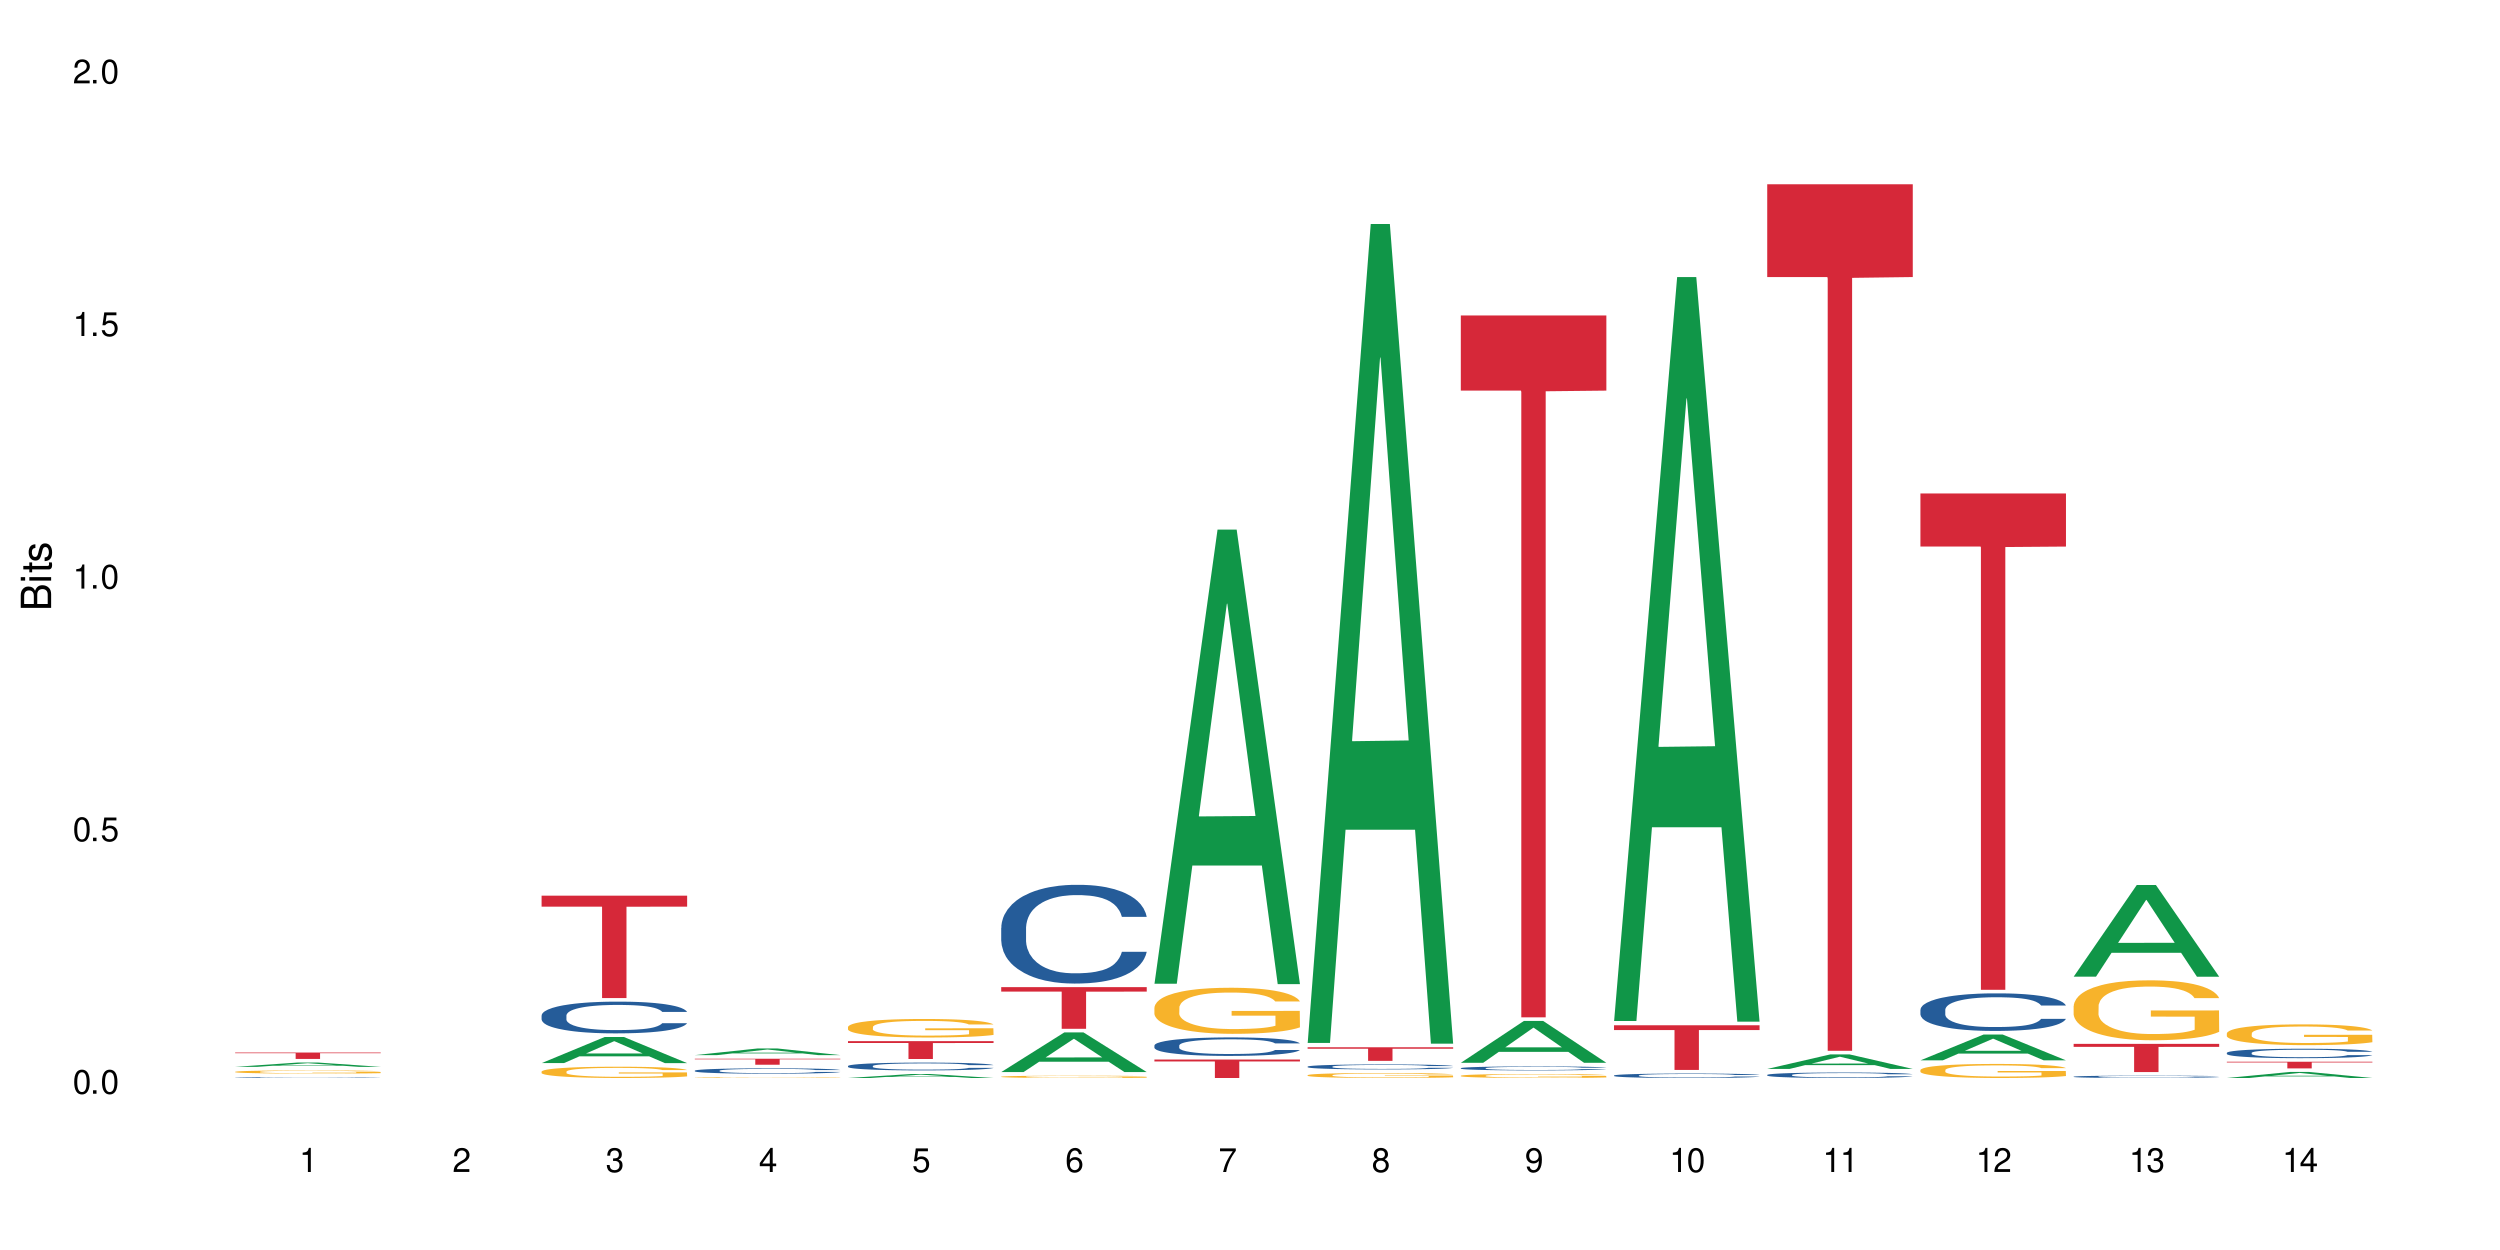 <?xml version="1.0" encoding="UTF-8"?>
<svg xmlns="http://www.w3.org/2000/svg" xmlns:xlink="http://www.w3.org/1999/xlink" width="720" height="360" viewBox="0 0 720 360">
<defs>
<g>
<g id="glyph-0-0">
</g>
<g id="glyph-0-1">
<path d="M 2.641 -6.938 C 2 -6.938 1.422 -6.656 1.078 -6.172 C 0.641 -5.562 0.406 -4.641 0.406 -3.359 C 0.406 -1.016 1.188 0.219 2.641 0.219 C 4.078 0.219 4.859 -1.016 4.859 -3.297 C 4.859 -4.641 4.656 -5.547 4.203 -6.172 C 3.844 -6.656 3.281 -6.938 2.641 -6.938 Z M 2.641 -6.188 C 3.547 -6.188 4 -5.25 4 -3.375 C 4 -1.406 3.562 -0.484 2.625 -0.484 C 1.734 -0.484 1.281 -1.438 1.281 -3.344 C 1.281 -5.25 1.734 -6.188 2.641 -6.188 Z M 2.641 -6.188 "/>
</g>
<g id="glyph-0-2">
<path d="M 1.828 -1 L 0.828 -1 L 0.828 0 L 1.828 0 Z M 1.828 -1 "/>
</g>
<g id="glyph-0-3">
<path d="M 4.562 -6.797 L 1.062 -6.797 L 0.547 -3.094 L 1.328 -3.094 C 1.719 -3.562 2.047 -3.734 2.578 -3.734 C 3.484 -3.734 4.062 -3.109 4.062 -2.094 C 4.062 -1.125 3.484 -0.531 2.578 -0.531 C 1.828 -0.531 1.375 -0.906 1.188 -1.672 L 0.328 -1.672 C 0.453 -1.109 0.547 -0.844 0.75 -0.594 C 1.125 -0.078 1.828 0.219 2.594 0.219 C 3.969 0.219 4.922 -0.781 4.922 -2.219 C 4.922 -3.562 4.031 -4.484 2.719 -4.484 C 2.25 -4.484 1.859 -4.359 1.469 -4.062 L 1.734 -5.969 L 4.562 -5.969 Z M 4.562 -6.797 "/>
</g>
<g id="glyph-0-4">
<path d="M 2.484 -4.938 L 2.484 0 L 3.328 0 L 3.328 -6.938 L 2.766 -6.938 C 2.469 -5.875 2.281 -5.734 0.984 -5.562 L 0.984 -4.938 Z M 2.484 -4.938 "/>
</g>
<g id="glyph-0-5">
<path d="M 4.859 -0.828 L 1.281 -0.828 C 1.359 -1.406 1.672 -1.781 2.5 -2.281 L 3.469 -2.828 C 4.406 -3.344 4.906 -4.062 4.906 -4.906 C 4.906 -5.484 4.672 -6.031 4.266 -6.406 C 3.859 -6.766 3.375 -6.938 2.719 -6.938 C 1.859 -6.938 1.219 -6.625 0.844 -6.031 C 0.609 -5.672 0.5 -5.234 0.484 -4.531 L 1.328 -4.531 C 1.359 -5.016 1.406 -5.281 1.531 -5.516 C 1.75 -5.938 2.188 -6.203 2.703 -6.203 C 3.469 -6.203 4.031 -5.641 4.031 -4.891 C 4.031 -4.344 3.719 -3.859 3.125 -3.516 L 2.234 -3 C 0.812 -2.172 0.406 -1.531 0.328 -0.016 L 4.859 -0.016 Z M 4.859 -0.828 "/>
</g>
<g id="glyph-0-6">
<path d="M 2.125 -3.188 L 2.578 -3.188 C 3.5 -3.188 3.984 -2.766 3.984 -1.922 C 3.984 -1.062 3.469 -0.531 2.594 -0.531 C 1.656 -0.531 1.203 -1 1.156 -2.016 L 0.312 -2.016 C 0.344 -1.453 0.438 -1.094 0.609 -0.781 C 0.953 -0.109 1.625 0.219 2.547 0.219 C 3.953 0.219 4.859 -0.625 4.859 -1.938 C 4.859 -2.828 4.516 -3.297 3.703 -3.594 C 4.344 -3.844 4.656 -4.328 4.656 -5.031 C 4.656 -6.219 3.875 -6.938 2.578 -6.938 C 1.203 -6.938 0.484 -6.172 0.453 -4.703 L 1.297 -4.703 C 1.312 -5.125 1.344 -5.359 1.453 -5.578 C 1.641 -5.969 2.062 -6.203 2.594 -6.203 C 3.344 -6.203 3.797 -5.75 3.797 -5 C 3.797 -4.516 3.609 -4.219 3.25 -4.047 C 3.016 -3.953 2.703 -3.922 2.125 -3.906 Z M 2.125 -3.188 "/>
</g>
<g id="glyph-0-7">
<path d="M 3.141 -1.672 L 3.141 0 L 3.984 0 L 3.984 -1.672 L 4.984 -1.672 L 4.984 -2.438 L 3.984 -2.438 L 3.984 -6.938 L 3.359 -6.938 L 0.266 -2.578 L 0.266 -1.672 Z M 3.141 -2.438 L 1 -2.438 L 3.141 -5.5 Z M 3.141 -2.438 "/>
</g>
<g id="glyph-0-8">
<path d="M 4.781 -5.125 C 4.609 -6.266 3.891 -6.938 2.844 -6.938 C 2.094 -6.938 1.422 -6.578 1.031 -5.953 C 0.594 -5.266 0.406 -4.422 0.406 -3.172 C 0.406 -2 0.578 -1.25 0.984 -0.641 C 1.359 -0.078 1.953 0.219 2.703 0.219 C 3.984 0.219 4.922 -0.75 4.922 -2.094 C 4.922 -3.375 4.062 -4.281 2.844 -4.281 C 2.172 -4.281 1.641 -4.031 1.281 -3.516 C 1.281 -5.234 1.828 -6.188 2.797 -6.188 C 3.391 -6.188 3.797 -5.797 3.938 -5.125 Z M 2.734 -3.531 C 3.547 -3.531 4.062 -2.953 4.062 -2.031 C 4.062 -1.156 3.484 -0.531 2.703 -0.531 C 1.922 -0.531 1.328 -1.188 1.328 -2.078 C 1.328 -2.938 1.906 -3.531 2.734 -3.531 Z M 2.734 -3.531 "/>
</g>
<g id="glyph-0-9">
<path d="M 4.984 -6.797 L 0.438 -6.797 L 0.438 -5.969 L 4.109 -5.969 C 2.5 -3.656 1.828 -2.234 1.328 0 L 2.219 0 C 2.594 -2.172 3.453 -4.047 4.984 -6.094 Z M 4.984 -6.797 "/>
</g>
<g id="glyph-0-10">
<path d="M 3.75 -3.656 C 4.469 -4.094 4.688 -4.438 4.688 -5.078 C 4.688 -6.172 3.844 -6.938 2.641 -6.938 C 1.438 -6.938 0.594 -6.172 0.594 -5.094 C 0.594 -4.438 0.812 -4.094 1.516 -3.656 C 0.734 -3.266 0.359 -2.703 0.359 -1.922 C 0.359 -0.656 1.281 0.219 2.641 0.219 C 3.984 0.219 4.922 -0.656 4.922 -1.922 C 4.922 -2.703 4.531 -3.266 3.75 -3.656 Z M 2.641 -6.188 C 3.359 -6.188 3.812 -5.75 3.812 -5.062 C 3.812 -4.406 3.344 -3.984 2.641 -3.984 C 1.922 -3.984 1.453 -4.406 1.453 -5.078 C 1.453 -5.75 1.922 -6.188 2.641 -6.188 Z M 2.641 -3.266 C 3.484 -3.266 4.062 -2.719 4.062 -1.906 C 4.062 -1.078 3.484 -0.531 2.625 -0.531 C 1.797 -0.531 1.219 -1.094 1.219 -1.906 C 1.219 -2.719 1.781 -3.266 2.641 -3.266 Z M 2.641 -3.266 "/>
</g>
<g id="glyph-0-11">
<path d="M 0.516 -1.578 C 0.672 -0.453 1.406 0.219 2.438 0.219 C 3.188 0.219 3.859 -0.141 4.266 -0.766 C 4.688 -1.453 4.891 -2.297 4.891 -3.547 C 4.891 -4.719 4.703 -5.453 4.312 -6.078 C 3.938 -6.641 3.344 -6.938 2.594 -6.938 C 1.297 -6.938 0.359 -5.969 0.359 -4.625 C 0.359 -3.344 1.234 -2.453 2.453 -2.453 C 3.094 -2.453 3.578 -2.672 4.016 -3.203 C 4 -1.484 3.469 -0.531 2.5 -0.531 C 1.906 -0.531 1.484 -0.906 1.359 -1.578 Z M 2.578 -6.203 C 3.375 -6.203 3.969 -5.531 3.969 -4.641 C 3.969 -3.797 3.391 -3.188 2.547 -3.188 C 1.734 -3.188 1.234 -3.766 1.234 -4.688 C 1.234 -5.562 1.797 -6.203 2.578 -6.203 Z M 2.578 -6.203 "/>
</g>
<g id="glyph-1-0">
</g>
<g id="glyph-1-1">
<path d="M 0 -0.953 L 0 -4.891 C 0 -5.719 -0.234 -6.344 -0.734 -6.797 C -1.188 -7.234 -1.812 -7.469 -2.5 -7.469 C -3.547 -7.469 -4.188 -7 -4.625 -5.875 C -4.984 -6.688 -5.625 -7.094 -6.531 -7.094 C -7.172 -7.094 -7.734 -6.859 -8.141 -6.391 C -8.562 -5.922 -8.75 -5.344 -8.75 -4.5 L -8.75 -0.953 Z M -4.984 -2.062 L -7.766 -2.062 L -7.766 -4.219 C -7.766 -4.844 -7.688 -5.203 -7.453 -5.5 C -7.219 -5.812 -6.859 -5.969 -6.375 -5.969 C -5.891 -5.969 -5.531 -5.812 -5.297 -5.5 C -5.062 -5.203 -4.984 -4.844 -4.984 -4.219 Z M -0.984 -2.062 L -4 -2.062 L -4 -4.781 C -4 -5.766 -3.438 -6.359 -2.484 -6.359 C -1.547 -6.359 -0.984 -5.766 -0.984 -4.781 Z M -0.984 -2.062 "/>
</g>
<g id="glyph-1-2">
<path d="M -6.281 -1.797 L -6.281 -0.797 L 0 -0.797 L 0 -1.797 Z M -8.75 -1.797 L -8.75 -0.797 L -7.484 -0.797 L -7.484 -1.797 Z M -8.75 -1.797 "/>
</g>
<g id="glyph-1-3">
<path d="M -6.281 -3.047 L -6.281 -2.016 L -8.016 -2.016 L -8.016 -1.016 L -6.281 -1.016 L -6.281 -0.172 L -5.469 -0.172 L -5.469 -1.016 L -0.719 -1.016 C -0.078 -1.016 0.281 -1.453 0.281 -2.234 C 0.281 -2.5 0.25 -2.719 0.188 -3.047 L -0.641 -3.047 C -0.609 -2.906 -0.594 -2.766 -0.594 -2.562 C -0.594 -2.141 -0.719 -2.016 -1.156 -2.016 L -5.469 -2.016 L -5.469 -3.047 Z M -6.281 -3.047 "/>
</g>
<g id="glyph-1-4">
<path d="M -4.531 -5.25 C -5.766 -5.25 -6.469 -4.422 -6.469 -2.969 C -6.469 -1.516 -5.719 -0.562 -4.547 -0.562 C -3.562 -0.562 -3.094 -1.062 -2.734 -2.562 L -2.516 -3.484 C -2.344 -4.188 -2.094 -4.469 -1.641 -4.469 C -1.047 -4.469 -0.641 -3.875 -0.641 -3 C -0.641 -2.453 -0.797 -2 -1.062 -1.75 C -1.25 -1.594 -1.422 -1.531 -1.875 -1.469 L -1.875 -0.406 C -0.422 -0.453 0.281 -1.266 0.281 -2.922 C 0.281 -4.5 -0.5 -5.516 -1.719 -5.516 C -2.656 -5.516 -3.172 -4.984 -3.469 -3.734 L -3.703 -2.766 C -3.891 -1.953 -4.156 -1.609 -4.594 -1.609 C -5.188 -1.609 -5.547 -2.125 -5.547 -2.938 C -5.547 -3.75 -5.203 -4.172 -4.531 -4.203 Z M -4.531 -5.25 "/>
</g>
</g>
</defs>
<rect x="-72" y="-36" width="864" height="432" fill="rgb(100%, 100%, 100%)" fill-opacity="1"/>
<path fill-rule="nonzero" fill="rgb(6.275%, 58.824%, 28.235%)" fill-opacity="1" d="M 67.73 307.25 L 67.777 307.25 L 85.914 306 L 91.422 306 L 109.648 307.25 L 103.242 307.25 L 98.676 306.926 L 78.656 306.926 L 74.18 307.25 L 67.73 307.25 L 80.582 306.789 L 96.84 306.789 L 88.734 306.207 L 88.645 306.203 L 88.555 306.207 L 80.539 306.789 L 80.582 306.789 Z M 67.73 307.25 "/>
<path fill-rule="nonzero" fill="rgb(14.51%, 36.078%, 60%)" fill-opacity="1" d="M 67.73 310.332 L 67.781 310.328 L 67.781 310.324 L 67.934 310.316 L 68.293 310.305 L 68.652 310.301 L 69.57 310.285 L 70.848 310.273 L 72.18 310.266 L 73.148 310.258 L 74.02 310.254 L 76.012 310.246 L 77.289 310.242 L 78.672 310.238 L 80.355 310.234 L 81.582 310.234 L 84.344 310.23 L 86.391 310.23 L 87.973 310.227 L 91.398 310.227 L 93.441 310.23 L 96.562 310.23 L 97.941 310.234 L 100.344 310.238 L 102.492 310.246 L 103.461 310.25 L 104.996 310.254 L 106.172 310.262 L 106.988 310.266 L 107.91 310.273 L 108.727 310.285 L 109.34 310.297 L 109.648 310.305 L 102.492 310.305 L 102.133 310.297 L 101.723 310.289 L 100.191 310.273 L 99.117 310.27 L 98.145 310.266 L 96.816 310.262 L 95.641 310.258 L 94.414 310.254 L 85.418 310.254 L 84.344 310.258 L 82.812 310.258 L 81.738 310.262 L 80.461 310.266 L 79.59 310.27 L 78.516 310.277 L 77.75 310.281 L 76.883 310.289 L 76.371 310.293 L 75.91 310.301 L 75.5 310.305 L 75.195 310.312 L 74.988 310.32 L 74.887 310.328 L 74.887 310.363 L 74.988 310.371 L 75.246 310.379 L 75.91 310.391 L 76.883 310.402 L 78.004 310.414 L 79.078 310.418 L 79.691 310.422 L 80.512 310.426 L 81.789 310.43 L 83.629 310.434 L 84.703 310.438 L 93.598 310.438 L 94.977 310.434 L 96.867 310.43 L 98.043 310.426 L 99.066 310.422 L 99.832 310.418 L 100.344 310.414 L 101.109 310.41 L 101.723 310.402 L 102.184 310.395 L 102.492 310.387 L 109.648 310.387 L 109.34 310.395 L 108.883 310.402 L 108.422 310.41 L 107.707 310.418 L 106.887 310.426 L 105.711 310.434 L 104.742 310.438 L 103.461 310.441 L 102.285 310.445 L 101.008 310.449 L 99.117 310.453 L 97.891 310.457 L 96.562 310.457 L 94.977 310.461 L 83.016 310.461 L 80.41 310.457 L 78.516 310.453 L 77.035 310.449 L 75.758 310.441 L 74.324 310.438 L 72.484 310.43 L 71.359 310.422 L 70.594 310.414 L 69.723 310.406 L 69.109 310.398 L 68.395 310.387 L 67.883 310.371 L 67.73 310.359 Z M 67.73 310.332 "/>
<path fill-rule="nonzero" fill="rgb(96.863%, 70.196%, 16.863%)" fill-opacity="1" d="M 67.73 308.676 L 67.781 308.672 L 67.781 308.656 L 67.988 308.621 L 68.496 308.566 L 69.164 308.523 L 69.879 308.492 L 70.34 308.473 L 71.105 308.449 L 71.77 308.43 L 73.457 308.395 L 75.602 308.359 L 76.777 308.344 L 78.109 308.328 L 80 308.312 L 80.867 308.309 L 83.527 308.297 L 86.543 308.285 L 91.398 308.285 L 93.496 308.289 L 96.355 308.297 L 97.992 308.305 L 99.27 308.312 L 100.602 308.324 L 102.234 308.34 L 103.77 308.363 L 104.996 308.383 L 106.223 308.406 L 107.246 308.434 L 108.113 308.461 L 108.883 308.496 L 109.34 308.527 L 109.648 308.555 L 102.543 308.555 L 102.133 308.527 L 101.672 308.504 L 100.906 308.477 L 100.141 308.457 L 99.375 308.441 L 97.941 308.418 L 96.715 308.406 L 95.18 308.395 L 93.699 308.387 L 92.012 308.383 L 90.988 308.379 L 88.281 308.379 L 85.828 308.387 L 84.395 308.391 L 83.375 308.398 L 81.941 308.41 L 81.074 308.422 L 79.027 308.453 L 78.004 308.477 L 77.445 308.492 L 76.727 308.52 L 76.215 308.539 L 75.652 308.574 L 75.348 308.598 L 74.938 308.656 L 74.887 308.805 L 75.039 308.836 L 75.348 308.871 L 75.758 308.898 L 76.371 308.934 L 76.984 308.957 L 78.059 308.988 L 78.977 309.012 L 79.691 309.023 L 81.074 309.047 L 81.637 309.055 L 82.965 309.07 L 84.344 309.082 L 86.031 309.09 L 87.309 309.098 L 89.355 309.102 L 91.961 309.102 L 95.027 309.094 L 96.969 309.09 L 98.301 309.082 L 99.168 309.074 L 100.242 309.066 L 101.008 309.059 L 101.723 309.051 L 102.594 309.035 L 102.594 308.836 L 89.969 308.836 L 89.969 308.742 L 109.598 308.742 L 109.648 309.066 L 108.574 309.09 L 107.246 309.109 L 105.969 309.129 L 104.637 309.141 L 102.746 309.156 L 101.215 309.168 L 98.863 309.18 L 96.715 309.188 L 94.465 309.191 L 92.473 309.195 L 90.121 309.195 L 88.023 309.191 L 85.777 309.188 L 83.988 309.18 L 80.715 309.164 L 78.672 309.145 L 77.34 309.129 L 75.961 309.113 L 74.582 309.094 L 73.355 309.07 L 72.535 309.051 L 71.719 309.031 L 70.848 309.008 L 70.031 308.98 L 69.418 308.953 L 68.855 308.926 L 68.445 308.898 L 68.039 308.859 L 67.832 308.828 L 67.73 308.805 Z M 67.73 308.676 "/>
<path fill-rule="nonzero" fill="rgb(83.922%, 15.686%, 22.353%)" fill-opacity="1" d="M 67.73 303.129 L 109.648 303.129 L 109.648 303.324 L 92.18 303.328 L 92.18 304.969 L 85.148 304.969 L 85.148 303.328 L 85.047 303.324 L 67.73 303.324 Z M 67.73 303.129 "/>
<path fill-rule="nonzero" fill="rgb(6.275%, 58.824%, 28.235%)" fill-opacity="1" d="M 155.977 306.172 L 156.023 306.164 L 174.16 298.648 L 179.668 298.648 L 197.895 306.18 L 191.488 306.18 L 186.922 304.215 L 166.902 304.215 L 162.426 306.172 L 155.977 306.172 L 168.828 303.398 L 185.086 303.395 L 176.98 299.879 L 176.891 299.871 L 176.801 299.891 L 168.785 303.395 L 168.828 303.398 Z M 155.977 306.172 "/>
<path fill-rule="nonzero" fill="rgb(14.51%, 36.078%, 60%)" fill-opacity="1" d="M 155.977 292.449 L 156.027 292.441 L 156.027 292.242 L 156.18 291.926 L 156.539 291.523 L 156.898 291.25 L 157.816 290.754 L 159.094 290.277 L 160.426 289.91 L 161.395 289.695 L 162.266 289.527 L 164.258 289.219 L 165.535 289.059 L 166.918 288.918 L 168.602 288.777 L 169.828 288.691 L 172.59 288.559 L 174.637 288.5 L 176.219 288.477 L 179.645 288.477 L 181.688 288.508 L 183.172 288.551 L 184.809 288.617 L 186.188 288.691 L 188.59 288.875 L 190.738 289.109 L 191.707 289.242 L 193.242 289.504 L 194.418 289.754 L 195.234 289.969 L 196.156 290.277 L 196.973 290.656 L 197.586 291.082 L 197.895 291.441 L 190.738 291.441 L 190.379 291.105 L 189.969 290.848 L 189.203 290.504 L 188.438 290.262 L 187.363 290.02 L 186.391 289.863 L 185.062 289.703 L 183.887 289.602 L 182.66 289.527 L 181.484 289.477 L 179.234 289.426 L 176.629 289.426 L 175.656 289.445 L 173.664 289.512 L 172.59 289.57 L 171.059 289.688 L 169.984 289.793 L 168.707 289.961 L 167.836 290.105 L 166.762 290.32 L 165.996 290.512 L 165.129 290.789 L 164.617 290.996 L 164.156 291.23 L 163.746 291.508 L 163.441 291.801 L 163.234 292.109 L 163.133 292.41 L 163.133 293.703 L 163.234 294.004 L 163.492 294.355 L 164.156 294.867 L 165.129 295.309 L 166.25 295.66 L 167.324 295.91 L 167.938 296.027 L 168.758 296.16 L 170.035 296.328 L 171.875 296.492 L 172.949 296.562 L 174.582 296.629 L 176.27 296.66 L 178.52 296.66 L 180.512 296.629 L 181.844 296.586 L 183.223 296.52 L 185.113 296.379 L 186.289 296.242 L 187.312 296.086 L 188.078 295.926 L 188.59 295.793 L 189.355 295.535 L 189.969 295.25 L 190.43 294.957 L 190.738 294.672 L 197.895 294.672 L 197.586 295.008 L 197.129 295.332 L 196.668 295.574 L 195.953 295.867 L 195.133 296.125 L 193.957 296.418 L 192.988 296.609 L 191.707 296.82 L 190.531 296.98 L 189.254 297.121 L 187.363 297.289 L 186.137 297.371 L 184.809 297.445 L 183.223 297.512 L 181.23 297.57 L 179.082 297.605 L 177.09 297.613 L 174.941 297.598 L 173.355 297.562 L 171.262 297.488 L 168.652 297.336 L 166.762 297.18 L 165.281 297.02 L 164.004 296.852 L 162.57 296.629 L 160.73 296.262 L 159.605 295.977 L 158.84 295.742 L 157.969 295.418 L 157.355 295.125 L 156.641 294.656 L 156.129 294.062 L 155.977 293.605 Z M 155.977 292.449 "/>
<path fill-rule="nonzero" fill="rgb(96.863%, 70.196%, 16.863%)" fill-opacity="1" d="M 155.977 308.605 L 156.027 308.602 L 156.027 308.543 L 156.234 308.41 L 156.742 308.227 L 157.41 308.074 L 158.125 307.957 L 158.582 307.895 L 159.352 307.805 L 160.016 307.738 L 161.703 307.605 L 163.848 307.48 L 165.023 307.426 L 166.355 307.375 L 168.246 307.32 L 169.113 307.301 L 171.773 307.25 L 174.789 307.223 L 178.109 307.215 L 179.645 307.215 L 181.742 307.227 L 184.602 307.262 L 186.238 307.289 L 187.516 307.32 L 188.848 307.359 L 190.48 307.418 L 192.016 307.488 L 193.242 307.559 L 194.469 307.648 L 195.492 307.746 L 196.359 307.848 L 197.129 307.973 L 197.586 308.078 L 197.895 308.18 L 190.789 308.18 L 190.379 308.078 L 189.918 307.996 L 189.152 307.898 L 188.387 307.828 L 187.617 307.77 L 186.188 307.695 L 184.961 307.648 L 183.426 307.605 L 181.945 307.578 L 180.258 307.559 L 179.234 307.555 L 176.527 307.555 L 174.074 307.574 L 172.641 307.598 L 171.617 307.621 L 170.188 307.668 L 169.32 307.703 L 168.809 307.727 L 167.273 307.82 L 166.25 307.902 L 165.688 307.957 L 164.973 308.047 L 164.461 308.129 L 163.898 308.246 L 163.594 308.336 L 163.184 308.535 L 163.133 309.07 L 163.285 309.184 L 163.594 309.305 L 164.004 309.414 L 164.617 309.523 L 165.23 309.609 L 166.305 309.727 L 167.223 309.805 L 167.938 309.855 L 169.32 309.934 L 169.883 309.961 L 171.211 310.016 L 172.59 310.055 L 174.277 310.09 L 175.555 310.109 L 177.602 310.125 L 180.207 310.125 L 183.273 310.105 L 185.215 310.082 L 186.547 310.059 L 187.414 310.039 L 188.488 310.004 L 189.254 309.977 L 189.969 309.941 L 190.84 309.895 L 190.84 309.184 L 178.215 309.18 L 178.215 308.848 L 197.844 308.844 L 197.895 310.004 L 196.82 310.086 L 195.492 310.164 L 194.215 310.223 L 192.883 310.273 L 190.992 310.328 L 189.461 310.363 L 187.109 310.406 L 184.961 310.434 L 182.711 310.449 L 180.719 310.461 L 178.367 310.461 L 176.27 310.457 L 174.023 310.438 L 172.234 310.414 L 170.598 310.387 L 168.961 310.348 L 166.918 310.285 L 165.586 310.234 L 164.207 310.172 L 162.828 310.098 L 161.602 310.016 L 160.781 309.957 L 159.965 309.883 L 159.094 309.797 L 158.277 309.695 L 157.664 309.602 L 157.102 309.5 L 156.691 309.398 L 156.285 309.266 L 156.078 309.16 L 155.977 309.066 Z M 155.977 308.605 "/>
<path fill-rule="nonzero" fill="rgb(83.922%, 15.686%, 22.353%)" fill-opacity="1" d="M 155.977 257.957 L 197.895 257.957 L 197.895 261.113 L 180.426 261.141 L 180.426 287.441 L 173.395 287.441 L 173.395 261.168 L 173.293 261.113 L 155.977 261.113 Z M 155.977 257.957 "/>
<path fill-rule="nonzero" fill="rgb(6.275%, 58.824%, 28.235%)" fill-opacity="1" d="M 200.102 303.871 L 200.145 303.871 L 218.281 301.949 L 223.789 301.949 L 242.016 303.875 L 235.613 303.875 L 231.047 303.371 L 211.027 303.371 L 206.547 303.871 L 200.102 303.871 L 212.953 303.164 L 229.207 303.16 L 221.102 302.262 L 221.012 302.262 L 220.926 302.266 L 212.906 303.16 L 212.953 303.164 Z M 200.102 303.871 "/>
<path fill-rule="nonzero" fill="rgb(14.51%, 36.078%, 60%)" fill-opacity="1" d="M 200.102 308.348 L 200.152 308.348 L 200.152 308.312 L 200.305 308.262 L 200.664 308.191 L 201.02 308.145 L 201.941 308.062 L 203.219 307.98 L 204.547 307.918 L 205.52 307.883 L 206.387 307.855 L 208.383 307.801 L 209.66 307.777 L 211.039 307.75 L 212.727 307.727 L 213.953 307.715 L 216.715 307.691 L 218.758 307.68 L 220.344 307.676 L 223.77 307.676 L 225.812 307.684 L 227.293 307.688 L 228.93 307.699 L 230.312 307.715 L 232.715 307.746 L 234.859 307.785 L 235.832 307.805 L 237.363 307.852 L 238.539 307.895 L 239.359 307.93 L 240.277 307.98 L 241.098 308.047 L 241.711 308.117 L 242.016 308.18 L 234.859 308.18 L 234.504 308.121 L 234.094 308.078 L 233.328 308.02 L 232.559 307.98 L 231.488 307.938 L 230.516 307.91 L 229.188 307.883 L 228.012 307.867 L 226.785 307.855 L 225.609 307.848 L 223.359 307.836 L 220.75 307.836 L 219.781 307.84 L 217.785 307.852 L 216.715 307.863 L 215.18 307.883 L 214.105 307.898 L 212.828 307.93 L 211.961 307.953 L 210.887 307.988 L 210.117 308.02 L 209.25 308.066 L 208.738 308.102 L 208.277 308.145 L 207.871 308.188 L 207.562 308.238 L 207.359 308.289 L 207.258 308.34 L 207.258 308.559 L 207.359 308.613 L 207.613 308.672 L 208.277 308.758 L 209.25 308.832 L 210.375 308.891 L 211.449 308.934 L 212.062 308.953 L 212.879 308.977 L 214.156 309.004 L 215.996 309.031 L 217.07 309.043 L 218.707 309.055 L 220.395 309.059 L 222.645 309.059 L 224.637 309.055 L 225.965 309.047 L 227.348 309.035 L 229.238 309.012 L 230.414 308.988 L 231.434 308.965 L 232.203 308.938 L 232.715 308.914 L 233.48 308.871 L 234.094 308.82 L 234.555 308.773 L 234.859 308.723 L 242.016 308.723 L 241.711 308.781 L 241.25 308.836 L 240.789 308.875 L 240.074 308.926 L 239.258 308.969 L 238.082 309.02 L 237.109 309.051 L 235.832 309.086 L 234.656 309.113 L 233.379 309.137 L 231.488 309.168 L 230.258 309.18 L 228.93 309.191 L 227.348 309.203 L 225.352 309.215 L 223.207 309.219 L 221.211 309.223 L 219.066 309.219 L 217.48 309.211 L 215.383 309.199 L 212.777 309.176 L 210.887 309.148 L 209.402 309.121 L 208.125 309.094 L 206.695 309.055 L 204.855 308.992 L 203.73 308.945 L 202.961 308.906 L 202.094 308.852 L 201.48 308.801 L 200.766 308.723 L 200.254 308.621 L 200.102 308.543 Z M 200.102 308.348 "/>
<path fill-rule="nonzero" fill="rgb(96.863%, 70.196%, 16.863%)" fill-opacity="1" d="M 200.102 310.344 L 200.152 310.344 L 200.152 310.34 L 200.355 310.332 L 200.867 310.32 L 201.531 310.309 L 202.246 310.301 L 202.707 310.297 L 203.473 310.293 L 204.137 310.289 L 205.824 310.281 L 207.973 310.273 L 209.148 310.27 L 210.477 310.266 L 212.367 310.262 L 213.238 310.262 L 215.895 310.258 L 218.91 310.254 L 223.77 310.254 L 225.863 310.258 L 228.727 310.258 L 230.363 310.262 L 231.641 310.262 L 232.969 310.266 L 234.605 310.27 L 236.137 310.273 L 237.363 310.277 L 238.594 310.281 L 239.613 310.289 L 240.484 310.297 L 241.25 310.305 L 241.711 310.309 L 242.016 310.316 L 234.91 310.316 L 234.504 310.309 L 234.043 310.305 L 233.277 310.297 L 232.508 310.293 L 231.742 310.289 L 230.312 310.285 L 229.082 310.281 L 227.551 310.281 L 226.066 310.277 L 218.195 310.277 L 216.766 310.281 L 215.742 310.281 L 214.312 310.285 L 213.441 310.285 L 212.93 310.289 L 211.398 310.293 L 210.375 310.301 L 209.812 310.301 L 209.098 310.309 L 208.586 310.312 L 208.023 310.32 L 207.715 310.328 L 207.309 310.34 L 207.258 310.375 L 207.41 310.383 L 207.715 310.387 L 208.125 310.395 L 209.352 310.41 L 210.426 310.414 L 211.348 310.422 L 212.062 310.422 L 213.441 310.43 L 214.004 310.43 L 215.332 310.434 L 216.715 310.438 L 218.398 310.438 L 219.68 310.441 L 227.398 310.441 L 229.34 310.438 L 230.668 310.438 L 231.539 310.434 L 232.609 310.434 L 233.379 310.43 L 234.094 310.43 L 234.961 310.426 L 234.961 310.383 L 222.336 310.379 L 222.336 310.359 L 241.965 310.359 L 242.016 310.434 L 240.941 310.438 L 239.613 310.445 L 238.336 310.449 L 237.008 310.449 L 235.117 310.453 L 233.582 310.457 L 231.23 310.461 L 216.355 310.461 L 214.719 310.457 L 213.082 310.457 L 211.039 310.453 L 209.711 310.449 L 208.328 310.445 L 206.949 310.438 L 205.723 310.434 L 204.906 310.43 L 204.086 310.426 L 203.219 310.422 L 202.398 310.414 L 201.785 310.406 L 201.223 310.402 L 200.816 310.395 L 200.406 310.387 L 200.102 310.375 Z M 200.102 310.344 "/>
<path fill-rule="nonzero" fill="rgb(83.922%, 15.686%, 22.353%)" fill-opacity="1" d="M 200.102 304.906 L 242.016 304.906 L 242.016 305.094 L 224.547 305.094 L 224.547 306.645 L 217.52 306.645 L 217.52 305.098 L 217.418 305.094 L 200.102 305.094 Z M 200.102 304.906 "/>
<path fill-rule="nonzero" fill="rgb(6.275%, 58.824%, 28.235%)" fill-opacity="1" d="M 244.223 310.461 L 244.27 310.461 L 262.406 309.312 L 267.914 309.312 L 286.141 310.461 L 279.734 310.461 L 275.168 310.16 L 255.148 310.16 L 250.672 310.461 L 244.223 310.461 L 257.074 310.039 L 273.332 310.035 L 265.227 309.5 L 265.137 309.496 L 265.047 309.5 L 257.031 310.035 L 257.074 310.039 Z M 244.223 310.461 "/>
<path fill-rule="nonzero" fill="rgb(14.51%, 36.078%, 60%)" fill-opacity="1" d="M 244.223 307.008 L 244.273 307.008 L 244.273 306.957 L 244.426 306.879 L 244.785 306.781 L 245.145 306.715 L 246.062 306.594 L 247.34 306.477 L 248.672 306.387 L 249.641 306.332 L 250.512 306.289 L 252.504 306.215 L 253.781 306.176 L 255.164 306.141 L 256.848 306.105 L 258.074 306.086 L 260.836 306.051 L 262.883 306.039 L 264.465 306.031 L 267.891 306.031 L 269.934 306.039 L 271.418 306.051 L 273.055 306.066 L 274.434 306.086 L 276.836 306.129 L 278.984 306.188 L 279.953 306.223 L 281.488 306.285 L 282.664 306.348 L 283.48 306.398 L 284.402 306.477 L 285.219 306.566 L 285.832 306.672 L 286.141 306.762 L 278.984 306.762 L 278.625 306.68 L 278.215 306.613 L 277.449 306.531 L 276.684 306.473 L 275.609 306.41 L 274.637 306.371 L 273.309 306.332 L 272.133 306.309 L 270.906 306.289 L 269.73 306.277 L 267.48 306.266 L 264.875 306.266 L 263.902 306.27 L 261.91 306.285 L 260.836 306.301 L 259.305 306.328 L 258.23 306.355 L 256.953 306.398 L 256.082 306.434 L 255.008 306.484 L 254.242 306.531 L 253.371 306.602 L 252.863 306.652 L 252.402 306.711 L 251.992 306.777 L 251.688 306.848 L 251.48 306.926 L 251.379 307 L 251.379 307.316 L 251.48 307.391 L 251.738 307.477 L 252.402 307.602 L 253.371 307.711 L 254.496 307.797 L 255.57 307.859 L 256.184 307.887 L 257.004 307.918 L 258.281 307.961 L 260.121 308.004 L 261.195 308.02 L 262.828 308.035 L 264.516 308.043 L 266.766 308.043 L 268.758 308.035 L 270.09 308.023 L 271.469 308.008 L 273.359 307.973 L 274.535 307.941 L 275.559 307.902 L 276.324 307.863 L 276.836 307.828 L 277.602 307.766 L 278.215 307.695 L 278.676 307.625 L 278.984 307.555 L 286.141 307.555 L 285.832 307.637 L 285.371 307.715 L 284.914 307.777 L 284.195 307.848 L 283.379 307.91 L 282.203 307.984 L 281.23 308.031 L 279.953 308.082 L 278.777 308.121 L 277.5 308.156 L 275.609 308.195 L 274.383 308.219 L 273.055 308.234 L 271.469 308.254 L 269.477 308.266 L 267.328 308.273 L 265.336 308.277 L 263.188 308.273 L 261.602 308.266 L 259.508 308.246 L 256.898 308.211 L 255.008 308.172 L 253.527 308.133 L 252.25 308.09 L 250.816 308.035 L 248.977 307.945 L 247.852 307.875 L 247.086 307.816 L 246.215 307.738 L 245.602 307.664 L 244.887 307.551 L 244.375 307.406 L 244.223 307.293 Z M 244.223 307.008 "/>
<path fill-rule="nonzero" fill="rgb(96.863%, 70.196%, 16.863%)" fill-opacity="1" d="M 244.223 295.75 L 244.273 295.746 L 244.273 295.648 L 244.477 295.43 L 244.988 295.129 L 245.652 294.879 L 246.371 294.684 L 246.828 294.582 L 247.598 294.434 L 248.262 294.328 L 249.949 294.109 L 252.094 293.902 L 253.27 293.816 L 254.602 293.734 L 256.492 293.641 L 257.359 293.605 L 260.02 293.527 L 263.035 293.48 L 266.355 293.465 L 267.891 293.469 L 269.988 293.488 L 272.848 293.543 L 274.484 293.59 L 275.762 293.641 L 277.094 293.703 L 278.727 293.801 L 280.262 293.918 L 281.488 294.035 L 282.715 294.18 L 283.738 294.336 L 284.605 294.508 L 285.371 294.715 L 285.832 294.883 L 286.141 295.055 L 279.035 295.055 L 278.625 294.883 L 278.164 294.754 L 277.398 294.59 L 276.633 294.473 L 275.863 294.383 L 274.434 294.254 L 273.207 294.176 L 271.672 294.109 L 270.191 294.062 L 268.504 294.035 L 267.48 294.023 L 264.773 294.023 L 262.32 294.059 L 260.887 294.098 L 259.863 294.137 L 258.434 294.211 L 257.566 294.27 L 257.055 294.309 L 255.52 294.461 L 254.496 294.598 L 253.934 294.688 L 253.219 294.836 L 252.707 294.965 L 252.145 295.16 L 251.84 295.309 L 251.43 295.641 L 251.379 296.52 L 251.531 296.703 L 251.84 296.902 L 252.25 297.078 L 252.863 297.266 L 253.477 297.406 L 254.547 297.598 L 255.469 297.723 L 256.184 297.805 L 257.566 297.938 L 258.129 297.98 L 259.457 298.07 L 260.836 298.137 L 262.523 298.195 L 263.801 298.227 L 265.848 298.25 L 268.453 298.25 L 271.52 298.219 L 273.461 298.18 L 274.793 298.141 L 275.66 298.109 L 276.734 298.055 L 277.5 298.004 L 278.215 297.953 L 279.086 297.867 L 279.086 296.703 L 266.461 296.699 L 266.461 296.152 L 286.09 296.148 L 286.141 298.055 L 285.066 298.188 L 283.738 298.312 L 282.461 298.41 L 281.129 298.492 L 279.238 298.586 L 277.707 298.645 L 275.355 298.711 L 273.207 298.758 L 270.957 298.785 L 268.965 298.801 L 266.613 298.805 L 264.516 298.797 L 262.27 298.766 L 260.477 298.727 L 258.844 298.68 L 257.207 298.617 L 255.164 298.512 L 253.832 298.43 L 252.453 298.328 L 251.074 298.207 L 249.848 298.074 L 249.027 297.973 L 248.211 297.855 L 247.34 297.707 L 246.523 297.543 L 245.91 297.391 L 245.348 297.219 L 244.938 297.059 L 244.531 296.84 L 244.324 296.664 L 244.223 296.512 Z M 244.223 295.75 "/>
<path fill-rule="nonzero" fill="rgb(83.922%, 15.686%, 22.353%)" fill-opacity="1" d="M 244.223 299.84 L 286.141 299.84 L 286.141 300.391 L 268.672 300.395 L 268.672 305 L 261.641 305 L 261.641 300.402 L 261.539 300.391 L 244.223 300.391 Z M 244.223 299.84 "/>
<path fill-rule="nonzero" fill="rgb(6.275%, 58.824%, 28.235%)" fill-opacity="1" d="M 288.348 308.754 L 288.391 308.742 L 306.527 297.332 L 312.035 297.332 L 330.262 308.762 L 323.859 308.762 L 319.289 305.781 L 299.273 305.781 L 294.793 308.754 L 288.348 308.754 L 301.199 304.547 L 317.453 304.535 L 309.348 299.199 L 309.258 299.191 L 309.172 299.223 L 301.152 304.535 L 301.199 304.547 Z M 288.348 308.754 "/>
<path fill-rule="nonzero" fill="rgb(14.51%, 36.078%, 60%)" fill-opacity="1" d="M 288.348 267.211 L 288.398 267.184 L 288.398 266.562 L 288.551 265.574 L 288.906 264.328 L 289.266 263.469 L 290.188 261.938 L 291.465 260.453 L 292.793 259.312 L 293.766 258.637 L 294.633 258.117 L 296.629 257.156 L 297.906 256.66 L 299.285 256.219 L 300.973 255.777 L 302.199 255.52 L 304.961 255.102 L 307.004 254.922 L 308.59 254.844 L 312.012 254.844 L 314.059 254.945 L 315.539 255.074 L 317.176 255.285 L 318.559 255.52 L 320.961 256.09 L 323.105 256.816 L 324.078 257.234 L 325.609 258.039 L 326.785 258.816 L 327.605 259.492 L 328.523 260.453 L 329.344 261.625 L 329.957 262.949 L 330.262 264.066 L 323.105 264.066 L 322.75 263.027 L 322.34 262.223 L 321.574 261.156 L 320.805 260.402 L 319.73 259.648 L 318.762 259.156 L 317.434 258.66 L 316.258 258.352 L 315.031 258.117 L 313.855 257.961 L 311.605 257.805 L 308.996 257.805 L 308.027 257.855 L 306.031 258.062 L 304.961 258.246 L 303.426 258.609 L 302.352 258.949 L 301.074 259.469 L 300.207 259.91 L 299.133 260.586 L 298.363 261.184 L 297.496 262.039 L 296.984 262.688 L 296.523 263.418 L 296.117 264.273 L 295.809 265.184 L 295.605 266.145 L 295.504 267.082 L 295.504 271.109 L 295.605 272.043 L 295.859 273.137 L 296.523 274.719 L 297.496 276.098 L 298.621 277.188 L 299.695 277.969 L 300.309 278.332 L 301.125 278.746 L 302.402 279.266 L 304.242 279.785 L 305.316 279.996 L 306.953 280.203 L 308.641 280.305 L 310.891 280.305 L 312.883 280.203 L 314.211 280.074 L 315.594 279.863 L 317.484 279.422 L 318.66 279.008 L 319.68 278.512 L 320.449 278.02 L 320.961 277.605 L 321.727 276.797 L 322.34 275.914 L 322.801 275.004 L 323.105 274.121 L 330.262 274.121 L 329.957 275.16 L 329.496 276.176 L 329.035 276.93 L 328.32 277.84 L 327.504 278.645 L 326.328 279.555 L 325.355 280.152 L 324.078 280.801 L 322.902 281.293 L 321.625 281.734 L 319.73 282.254 L 318.504 282.516 L 317.176 282.75 L 315.594 282.957 L 313.598 283.141 L 311.453 283.242 L 309.457 283.27 L 307.312 283.215 L 305.727 283.113 L 303.629 282.879 L 301.023 282.41 L 299.133 281.918 L 297.648 281.422 L 296.371 280.902 L 294.941 280.203 L 293.102 279.059 L 291.977 278.176 L 291.207 277.449 L 290.34 276.434 L 289.727 275.527 L 289.012 274.07 L 288.5 272.227 L 288.348 270.797 Z M 288.348 267.211 "/>
<path fill-rule="nonzero" fill="rgb(96.863%, 70.196%, 16.863%)" fill-opacity="1" d="M 288.348 310.082 L 288.398 310.082 L 288.398 310.07 L 288.602 310.043 L 289.113 310.004 L 289.777 309.973 L 290.492 309.949 L 290.953 309.938 L 291.719 309.918 L 292.383 309.906 L 294.07 309.879 L 296.219 309.852 L 297.395 309.84 L 298.723 309.832 L 300.613 309.82 L 301.484 309.812 L 304.141 309.805 L 307.156 309.797 L 312.012 309.797 L 314.109 309.801 L 316.973 309.805 L 318.609 309.812 L 319.887 309.82 L 321.215 309.828 L 322.852 309.84 L 324.383 309.852 L 325.609 309.867 L 326.836 309.887 L 327.859 309.906 L 328.73 309.926 L 329.496 309.953 L 329.957 309.973 L 330.262 309.996 L 323.156 309.996 L 322.75 309.973 L 322.289 309.957 L 321.523 309.938 L 320.754 309.922 L 319.988 309.91 L 318.559 309.895 L 317.328 309.887 L 315.797 309.879 L 314.312 309.871 L 312.629 309.867 L 308.895 309.867 L 306.441 309.871 L 305.012 309.875 L 303.988 309.879 L 302.559 309.891 L 301.688 309.898 L 301.176 309.902 L 299.645 309.922 L 298.621 309.938 L 298.059 309.949 L 297.344 309.969 L 296.832 309.984 L 296.27 310.008 L 295.961 310.027 L 295.555 310.066 L 295.504 310.176 L 295.656 310.199 L 295.961 310.227 L 296.371 310.246 L 296.984 310.27 L 297.598 310.289 L 298.672 310.312 L 299.594 310.328 L 300.309 310.34 L 301.688 310.355 L 302.25 310.359 L 303.578 310.371 L 304.961 310.379 L 306.645 310.387 L 307.926 310.391 L 309.969 310.395 L 312.574 310.395 L 315.645 310.391 L 317.586 310.387 L 318.914 310.379 L 319.785 310.375 L 320.855 310.367 L 321.625 310.363 L 322.34 310.355 L 323.207 310.348 L 323.207 310.199 L 310.582 310.199 L 310.582 310.133 L 330.211 310.133 L 330.262 310.367 L 329.188 310.387 L 327.859 310.402 L 326.582 310.414 L 325.254 310.422 L 323.363 310.434 L 321.828 310.441 L 319.477 310.449 L 317.328 310.457 L 315.082 310.461 L 308.641 310.461 L 306.391 310.457 L 304.602 310.453 L 301.328 310.438 L 299.285 310.426 L 297.957 310.414 L 296.574 310.402 L 295.195 310.387 L 293.969 310.371 L 293.152 310.359 L 292.332 310.344 L 291.465 310.324 L 290.645 310.305 L 290.031 310.285 L 289.469 310.266 L 289.062 310.246 L 288.652 310.219 L 288.449 310.195 L 288.348 310.176 Z M 288.348 310.082 "/>
<path fill-rule="nonzero" fill="rgb(83.922%, 15.686%, 22.353%)" fill-opacity="1" d="M 288.348 284.301 L 330.262 284.301 L 330.262 285.586 L 312.793 285.598 L 312.793 296.301 L 305.766 296.301 L 305.766 285.609 L 305.664 285.586 L 288.348 285.586 Z M 288.348 284.301 "/>
<path fill-rule="nonzero" fill="rgb(6.275%, 58.824%, 28.235%)" fill-opacity="1" d="M 332.469 283.312 L 332.512 283.191 L 350.652 152.523 L 356.16 152.523 L 374.387 283.438 L 367.98 283.438 L 363.414 249.266 L 343.395 249.266 L 338.918 283.312 L 332.469 283.312 L 345.32 235.129 L 361.578 235.004 L 353.473 173.91 L 353.383 173.789 L 353.293 174.156 L 345.277 235.004 L 345.32 235.129 Z M 332.469 283.312 "/>
<path fill-rule="nonzero" fill="rgb(14.51%, 36.078%, 60%)" fill-opacity="1" d="M 332.469 301.094 L 332.52 301.09 L 332.52 300.973 L 332.672 300.789 L 333.031 300.555 L 333.391 300.395 L 334.309 300.105 L 335.586 299.828 L 336.918 299.617 L 337.887 299.488 L 338.758 299.391 L 340.75 299.211 L 342.027 299.117 L 343.406 299.035 L 345.094 298.953 L 346.32 298.906 L 349.082 298.828 L 351.129 298.793 L 352.711 298.777 L 356.137 298.777 L 358.18 298.797 L 359.664 298.82 L 361.301 298.859 L 362.68 298.906 L 365.082 299.012 L 367.23 299.148 L 368.199 299.227 L 369.734 299.379 L 370.91 299.523 L 371.727 299.648 L 372.648 299.828 L 373.465 300.051 L 374.078 300.297 L 374.387 300.508 L 367.23 300.508 L 366.871 300.312 L 366.461 300.16 L 365.695 299.961 L 364.93 299.82 L 363.855 299.68 L 362.883 299.586 L 361.555 299.492 L 360.379 299.434 L 359.152 299.391 L 357.977 299.363 L 355.727 299.332 L 353.121 299.332 L 352.148 299.344 L 350.156 299.383 L 349.082 299.418 L 347.547 299.484 L 346.477 299.547 L 345.199 299.645 L 344.328 299.727 L 343.254 299.855 L 342.488 299.965 L 341.617 300.125 L 341.109 300.25 L 340.648 300.383 L 340.238 300.547 L 339.934 300.715 L 339.727 300.895 L 339.625 301.07 L 339.625 301.824 L 339.727 302 L 339.984 302.207 L 340.648 302.504 L 341.617 302.762 L 342.742 302.965 L 343.816 303.109 L 344.43 303.18 L 345.25 303.258 L 346.527 303.355 L 348.367 303.453 L 349.441 303.492 L 351.074 303.527 L 352.762 303.547 L 355.012 303.547 L 357.004 303.527 L 358.336 303.504 L 359.715 303.465 L 361.605 303.383 L 362.781 303.305 L 363.805 303.211 L 364.57 303.121 L 365.082 303.043 L 365.848 302.891 L 366.461 302.727 L 366.922 302.555 L 367.23 302.391 L 374.387 302.391 L 374.078 302.586 L 373.617 302.773 L 373.16 302.914 L 372.441 303.086 L 371.625 303.238 L 370.449 303.406 L 369.477 303.52 L 368.199 303.641 L 367.023 303.734 L 365.746 303.816 L 363.855 303.914 L 362.629 303.961 L 361.301 304.008 L 359.715 304.047 L 357.723 304.078 L 355.574 304.098 L 353.582 304.105 L 351.434 304.094 L 349.848 304.074 L 347.754 304.031 L 345.145 303.941 L 343.254 303.852 L 341.773 303.758 L 340.496 303.66 L 339.062 303.527 L 337.223 303.316 L 336.098 303.148 L 335.332 303.012 L 334.461 302.824 L 333.848 302.652 L 333.133 302.379 L 332.621 302.035 L 332.469 301.766 Z M 332.469 301.094 "/>
<path fill-rule="nonzero" fill="rgb(96.863%, 70.196%, 16.863%)" fill-opacity="1" d="M 332.469 290.156 L 332.52 290.145 L 332.52 289.902 L 332.723 289.355 L 333.234 288.605 L 333.898 287.984 L 334.617 287.5 L 335.074 287.246 L 335.844 286.883 L 336.508 286.617 L 338.195 286.07 L 340.34 285.562 L 341.516 285.344 L 342.848 285.137 L 344.738 284.906 L 345.605 284.82 L 348.266 284.629 L 351.281 284.508 L 354.602 284.469 L 356.137 284.484 L 358.23 284.531 L 361.094 284.664 L 362.73 284.785 L 364.008 284.906 L 365.336 285.066 L 366.973 285.309 L 368.508 285.598 L 369.734 285.891 L 370.961 286.254 L 371.984 286.641 L 372.852 287.066 L 373.617 287.574 L 374.078 288 L 374.387 288.422 L 367.281 288.422 L 366.871 288 L 366.41 287.672 L 365.645 287.27 L 364.879 286.98 L 364.109 286.75 L 362.68 286.434 L 361.453 286.242 L 359.918 286.07 L 358.438 285.961 L 356.75 285.891 L 355.727 285.863 L 353.02 285.863 L 350.566 285.949 L 349.133 286.047 L 348.109 286.145 L 346.68 286.324 L 345.812 286.473 L 345.301 286.566 L 343.766 286.945 L 342.742 287.281 L 342.18 287.512 L 341.465 287.879 L 340.953 288.203 L 340.391 288.688 L 340.086 289.055 L 339.676 289.879 L 339.625 292.059 L 339.777 292.52 L 340.086 293.016 L 340.496 293.453 L 341.109 293.914 L 341.723 294.266 L 342.793 294.738 L 343.715 295.055 L 344.43 295.258 L 345.812 295.586 L 346.371 295.695 L 347.703 295.914 L 349.082 296.082 L 350.77 296.23 L 352.047 296.301 L 354.094 296.363 L 356.699 296.363 L 359.766 296.289 L 361.707 296.191 L 363.039 296.098 L 363.906 296.012 L 364.98 295.879 L 365.746 295.758 L 366.461 295.625 L 367.332 295.418 L 367.332 292.52 L 354.707 292.508 L 354.707 291.148 L 374.336 291.137 L 374.387 295.879 L 373.312 296.207 L 371.984 296.52 L 370.707 296.762 L 369.375 296.969 L 367.484 297.199 L 365.953 297.344 L 363.602 297.516 L 361.453 297.625 L 359.203 297.695 L 357.211 297.734 L 354.859 297.746 L 352.762 297.719 L 350.512 297.648 L 348.723 297.551 L 347.09 297.43 L 345.453 297.273 L 343.406 297.016 L 342.078 296.812 L 340.699 296.559 L 339.32 296.254 L 338.094 295.926 L 337.273 295.672 L 336.457 295.379 L 335.586 295.016 L 334.77 294.605 L 334.156 294.23 L 333.594 293.805 L 333.184 293.406 L 332.777 292.859 L 332.57 292.422 L 332.469 292.047 Z M 332.469 290.156 "/>
<path fill-rule="nonzero" fill="rgb(83.922%, 15.686%, 22.353%)" fill-opacity="1" d="M 332.469 305.137 L 374.387 305.137 L 374.387 305.707 L 356.918 305.711 L 356.918 310.461 L 349.887 310.461 L 349.887 305.719 L 349.785 305.707 L 332.469 305.707 Z M 332.469 305.137 "/>
<path fill-rule="nonzero" fill="rgb(6.275%, 58.824%, 28.235%)" fill-opacity="1" d="M 376.594 300.359 L 376.637 300.141 L 394.773 64.504 L 400.281 64.504 L 418.508 300.582 L 412.105 300.582 L 407.535 238.957 L 387.52 238.957 L 383.039 300.359 L 376.594 300.359 L 389.445 213.469 L 405.699 213.246 L 397.594 103.074 L 397.504 102.855 L 397.414 103.52 L 389.398 213.246 L 389.445 213.469 Z M 376.594 300.359 "/>
<path fill-rule="nonzero" fill="rgb(14.51%, 36.078%, 60%)" fill-opacity="1" d="M 376.594 307.18 L 376.645 307.18 L 376.645 307.148 L 376.797 307.098 L 377.152 307.035 L 377.512 306.992 L 378.434 306.914 L 379.711 306.84 L 381.039 306.781 L 382.012 306.75 L 382.879 306.723 L 384.871 306.672 L 386.152 306.648 L 387.531 306.625 L 389.219 306.605 L 390.445 306.59 L 393.207 306.57 L 395.25 306.559 L 396.836 306.555 L 400.258 306.555 L 402.305 306.562 L 403.785 306.566 L 405.422 306.578 L 406.801 306.59 L 409.207 306.621 L 411.352 306.656 L 412.324 306.676 L 413.855 306.719 L 415.031 306.758 L 415.852 306.793 L 416.77 306.84 L 417.59 306.898 L 418.203 306.965 L 418.508 307.023 L 411.352 307.023 L 410.996 306.969 L 410.586 306.93 L 409.82 306.875 L 409.051 306.836 L 407.977 306.801 L 407.008 306.773 L 405.68 306.75 L 404.504 306.734 L 403.277 306.723 L 402.102 306.715 L 399.852 306.707 L 396.273 306.707 L 394.277 306.719 L 393.207 306.727 L 391.672 306.746 L 390.598 306.766 L 389.32 306.789 L 388.453 306.812 L 387.379 306.848 L 386.609 306.875 L 385.742 306.922 L 385.23 306.953 L 384.77 306.988 L 384.363 307.031 L 384.055 307.078 L 383.852 307.129 L 383.75 307.176 L 383.75 307.379 L 383.852 307.426 L 384.105 307.48 L 384.77 307.562 L 385.742 307.629 L 386.867 307.684 L 387.941 307.727 L 388.555 307.742 L 389.371 307.766 L 390.648 307.789 L 392.488 307.816 L 393.562 307.828 L 395.199 307.836 L 396.887 307.844 L 399.137 307.844 L 401.129 307.836 L 402.457 307.832 L 403.836 307.82 L 405.73 307.797 L 406.906 307.777 L 407.926 307.754 L 408.695 307.727 L 409.207 307.707 L 409.973 307.664 L 410.586 307.621 L 411.047 307.574 L 411.352 307.531 L 418.508 307.531 L 418.203 307.582 L 417.742 307.633 L 417.281 307.672 L 416.566 307.719 L 415.75 307.758 L 414.574 307.805 L 413.602 307.836 L 412.324 307.867 L 411.148 307.895 L 409.871 307.914 L 407.977 307.941 L 406.75 307.953 L 405.422 307.965 L 403.836 307.977 L 401.844 307.984 L 399.695 307.992 L 397.703 307.992 L 395.559 307.988 L 393.973 307.984 L 391.875 307.973 L 389.27 307.949 L 387.379 307.926 L 385.895 307.898 L 384.617 307.875 L 383.188 307.836 L 381.348 307.781 L 380.223 307.734 L 379.453 307.699 L 378.586 307.648 L 377.973 307.602 L 377.258 307.527 L 376.746 307.434 L 376.594 307.363 Z M 376.594 307.18 "/>
<path fill-rule="nonzero" fill="rgb(96.863%, 70.196%, 16.863%)" fill-opacity="1" d="M 376.594 309.641 L 376.645 309.641 L 376.645 309.613 L 376.848 309.555 L 377.359 309.473 L 378.023 309.406 L 378.738 309.355 L 379.199 309.328 L 379.965 309.289 L 380.629 309.258 L 382.316 309.199 L 384.465 309.145 L 385.641 309.121 L 386.969 309.098 L 388.859 309.074 L 389.73 309.062 L 392.387 309.043 L 395.402 309.031 L 398.727 309.027 L 400.258 309.027 L 402.355 309.031 L 405.219 309.047 L 406.855 309.059 L 408.133 309.074 L 409.461 309.09 L 411.098 309.117 L 412.629 309.148 L 413.855 309.18 L 415.082 309.219 L 416.105 309.262 L 416.977 309.309 L 417.742 309.363 L 418.203 309.406 L 418.508 309.453 L 411.402 309.453 L 410.996 309.406 L 410.535 309.371 L 409.766 309.328 L 409 309.297 L 408.234 309.273 L 406.801 309.238 L 405.574 309.219 L 404.043 309.199 L 402.559 309.188 L 400.871 309.18 L 399.852 309.176 L 397.141 309.176 L 394.688 309.188 L 393.258 309.195 L 392.234 309.207 L 390.801 309.227 L 389.934 309.242 L 389.422 309.254 L 387.891 309.293 L 386.867 309.332 L 386.305 309.355 L 385.59 309.395 L 385.078 309.43 L 384.516 309.484 L 384.207 309.523 L 383.801 309.613 L 383.75 309.848 L 383.902 309.898 L 384.207 309.949 L 384.617 310 L 385.23 310.047 L 385.844 310.086 L 386.918 310.137 L 387.836 310.172 L 388.555 310.195 L 389.934 310.23 L 390.496 310.242 L 391.824 310.266 L 393.207 310.281 L 394.891 310.297 L 396.172 310.305 L 398.215 310.312 L 400.82 310.312 L 403.891 310.305 L 405.832 310.293 L 407.16 310.285 L 408.031 310.273 L 409.102 310.262 L 409.871 310.246 L 410.586 310.234 L 411.453 310.211 L 411.453 309.898 L 398.828 309.895 L 398.828 309.75 L 418.457 309.746 L 418.508 310.262 L 417.434 310.297 L 416.105 310.332 L 414.828 310.355 L 413.5 310.379 L 411.609 310.402 L 410.074 310.418 L 407.723 310.438 L 405.574 310.449 L 403.328 310.457 L 401.332 310.461 L 396.887 310.461 L 394.637 310.453 L 392.848 310.441 L 391.211 310.43 L 389.574 310.41 L 387.531 310.383 L 386.203 310.363 L 384.82 310.336 L 383.441 310.301 L 382.215 310.266 L 381.398 310.238 L 380.578 310.207 L 379.711 310.168 L 378.891 310.121 L 378.277 310.082 L 377.715 310.035 L 377.309 309.992 L 376.898 309.934 L 376.695 309.887 L 376.594 309.848 Z M 376.594 309.641 "/>
<path fill-rule="nonzero" fill="rgb(83.922%, 15.686%, 22.353%)" fill-opacity="1" d="M 376.594 301.617 L 418.508 301.617 L 418.508 302.035 L 401.039 302.039 L 401.039 305.523 L 394.012 305.523 L 394.012 302.043 L 393.91 302.035 L 376.594 302.035 Z M 376.594 301.617 "/>
<path fill-rule="nonzero" fill="rgb(6.275%, 58.824%, 28.235%)" fill-opacity="1" d="M 420.715 306.082 L 420.758 306.07 L 438.898 294.02 L 444.406 294.02 L 462.633 306.094 L 456.227 306.094 L 451.66 302.941 L 431.641 302.941 L 427.164 306.082 L 420.715 306.082 L 433.566 301.637 L 449.824 301.629 L 441.719 295.992 L 441.629 295.98 L 441.539 296.016 L 433.523 301.629 L 433.566 301.637 Z M 420.715 306.082 "/>
<path fill-rule="nonzero" fill="rgb(14.51%, 36.078%, 60%)" fill-opacity="1" d="M 420.715 307.629 L 420.766 307.629 L 420.766 307.602 L 420.918 307.562 L 421.277 307.512 L 421.637 307.477 L 422.555 307.414 L 423.832 307.355 L 425.164 307.309 L 426.133 307.281 L 427.004 307.262 L 428.996 307.223 L 430.273 307.199 L 431.652 307.184 L 433.34 307.164 L 434.566 307.156 L 437.328 307.137 L 439.371 307.129 L 444.383 307.129 L 446.426 307.133 L 447.91 307.137 L 449.547 307.145 L 450.926 307.156 L 453.328 307.18 L 455.477 307.207 L 456.445 307.223 L 457.98 307.258 L 459.156 307.289 L 459.973 307.316 L 460.895 307.355 L 461.711 307.402 L 462.324 307.457 L 462.633 307.5 L 455.477 307.5 L 455.117 307.457 L 454.707 307.426 L 453.941 307.383 L 453.176 307.352 L 452.102 307.32 L 451.129 307.301 L 449.801 307.281 L 448.625 307.27 L 447.398 307.262 L 446.223 307.254 L 443.973 307.246 L 441.367 307.246 L 440.395 307.25 L 438.402 307.258 L 437.328 307.266 L 435.793 307.281 L 434.723 307.293 L 433.441 307.316 L 432.574 307.332 L 431.5 307.359 L 430.734 307.383 L 429.863 307.418 L 429.355 307.445 L 428.895 307.473 L 428.484 307.508 L 428.18 307.547 L 427.973 307.586 L 427.871 307.621 L 427.871 307.785 L 427.973 307.824 L 428.23 307.867 L 428.895 307.934 L 429.863 307.988 L 430.988 308.031 L 432.062 308.062 L 432.676 308.078 L 433.496 308.094 L 434.773 308.117 L 436.613 308.137 L 437.688 308.145 L 439.32 308.152 L 441.008 308.156 L 443.258 308.156 L 445.25 308.152 L 446.582 308.148 L 447.961 308.141 L 449.852 308.121 L 451.027 308.105 L 452.051 308.086 L 452.816 308.066 L 453.328 308.047 L 454.094 308.016 L 454.707 307.98 L 455.168 307.945 L 455.477 307.906 L 462.633 307.906 L 462.324 307.949 L 461.863 307.992 L 461.406 308.02 L 460.688 308.059 L 459.871 308.09 L 458.695 308.129 L 457.723 308.152 L 456.445 308.18 L 455.27 308.199 L 453.992 308.215 L 452.102 308.238 L 450.875 308.246 L 449.547 308.258 L 447.961 308.266 L 445.969 308.273 L 443.82 308.277 L 439.68 308.277 L 438.094 308.273 L 436 308.262 L 433.391 308.242 L 431.5 308.223 L 430.02 308.203 L 428.742 308.184 L 427.309 308.152 L 425.469 308.109 L 424.344 308.07 L 423.578 308.043 L 422.707 308 L 422.094 307.965 L 421.379 307.906 L 420.867 307.832 L 420.715 307.773 Z M 420.715 307.629 "/>
<path fill-rule="nonzero" fill="rgb(96.863%, 70.196%, 16.863%)" fill-opacity="1" d="M 420.715 309.805 L 420.766 309.805 L 420.766 309.781 L 420.969 309.734 L 421.48 309.672 L 422.145 309.617 L 422.863 309.574 L 423.32 309.551 L 424.09 309.52 L 424.754 309.496 L 426.441 309.449 L 428.586 309.406 L 429.762 309.387 L 431.094 309.371 L 432.984 309.352 L 433.852 309.344 L 436.512 309.324 L 439.527 309.316 L 442.848 309.312 L 444.383 309.312 L 446.477 309.316 L 449.34 309.328 L 450.977 309.34 L 452.254 309.352 L 453.582 309.363 L 455.219 309.383 L 456.754 309.41 L 457.98 309.434 L 459.207 309.465 L 460.23 309.5 L 461.098 309.535 L 461.863 309.582 L 462.324 309.617 L 462.633 309.656 L 455.527 309.656 L 455.117 309.617 L 454.656 309.59 L 453.891 309.555 L 453.125 309.531 L 452.355 309.508 L 450.926 309.48 L 449.699 309.465 L 448.164 309.449 L 446.684 309.441 L 444.996 309.434 L 441.266 309.434 L 438.812 309.441 L 437.379 309.449 L 436.355 309.457 L 434.926 309.473 L 434.059 309.484 L 433.547 309.492 L 432.012 309.527 L 430.988 309.555 L 430.426 309.574 L 429.711 309.605 L 429.199 309.637 L 428.637 309.676 L 428.332 309.711 L 427.922 309.781 L 427.871 309.969 L 428.023 310.008 L 428.332 310.055 L 428.742 310.09 L 429.355 310.129 L 429.969 310.16 L 431.039 310.203 L 431.961 310.23 L 432.676 310.246 L 434.059 310.277 L 434.617 310.285 L 435.949 310.305 L 437.328 310.32 L 439.016 310.332 L 440.293 310.336 L 442.336 310.344 L 444.945 310.344 L 448.012 310.336 L 449.953 310.328 L 451.285 310.32 L 452.152 310.312 L 453.227 310.301 L 453.992 310.289 L 454.707 310.277 L 455.578 310.262 L 455.578 310.008 L 442.953 310.008 L 442.953 309.891 L 462.582 309.891 L 462.633 310.301 L 461.559 310.328 L 460.23 310.355 L 458.953 310.379 L 457.621 310.395 L 455.73 310.414 L 454.195 310.43 L 451.848 310.441 L 449.699 310.453 L 447.449 310.457 L 445.457 310.461 L 441.008 310.461 L 438.758 310.453 L 436.969 310.445 L 435.336 310.434 L 433.699 310.422 L 431.652 310.398 L 430.324 310.383 L 428.945 310.359 L 427.566 310.332 L 426.336 310.305 L 424.703 310.258 L 423.832 310.227 L 423.016 310.191 L 422.402 310.156 L 421.84 310.121 L 421.43 310.086 L 421.023 310.039 L 420.816 310 L 420.715 309.969 Z M 420.715 309.805 "/>
<path fill-rule="nonzero" fill="rgb(83.922%, 15.686%, 22.353%)" fill-opacity="1" d="M 420.715 90.859 L 462.633 90.859 L 462.633 112.496 L 445.16 112.688 L 445.16 292.988 L 438.133 292.988 L 438.133 112.875 L 438.031 112.496 L 420.715 112.496 Z M 420.715 90.859 "/>
<path fill-rule="nonzero" fill="rgb(6.275%, 58.824%, 28.235%)" fill-opacity="1" d="M 464.836 294.043 L 464.883 293.84 L 483.02 79.789 L 488.527 79.789 L 506.754 294.242 L 500.352 294.242 L 495.781 238.262 L 475.766 238.262 L 471.285 294.043 L 464.836 294.043 L 477.691 215.105 L 493.945 214.906 L 485.84 114.824 L 485.75 114.625 L 485.66 115.23 L 477.645 214.906 L 477.691 215.105 Z M 464.836 294.043 "/>
<path fill-rule="nonzero" fill="rgb(14.51%, 36.078%, 60%)" fill-opacity="1" d="M 464.836 309.738 L 464.891 309.738 L 464.891 309.707 L 465.043 309.664 L 465.398 309.609 L 465.758 309.57 L 466.68 309.5 L 467.957 309.434 L 469.285 309.383 L 470.258 309.352 L 471.125 309.328 L 473.117 309.285 L 474.398 309.262 L 475.777 309.242 L 477.465 309.223 L 478.691 309.211 L 481.453 309.191 L 483.496 309.184 L 485.082 309.18 L 488.504 309.18 L 490.551 309.184 L 492.031 309.191 L 493.668 309.199 L 495.047 309.211 L 497.453 309.234 L 499.598 309.27 L 500.57 309.289 L 502.102 309.324 L 503.277 309.359 L 504.098 309.391 L 505.016 309.434 L 505.836 309.484 L 506.449 309.547 L 506.754 309.594 L 499.598 309.594 L 499.242 309.547 L 498.832 309.512 L 498.066 309.465 L 497.297 309.43 L 496.223 309.395 L 495.254 309.375 L 493.926 309.352 L 492.75 309.336 L 491.523 309.328 L 490.348 309.32 L 488.098 309.312 L 485.488 309.312 L 484.52 309.316 L 482.523 309.324 L 481.453 309.332 L 479.918 309.348 L 478.844 309.363 L 477.566 309.387 L 476.695 309.406 L 475.625 309.438 L 474.855 309.465 L 473.988 309.504 L 473.477 309.535 L 473.016 309.566 L 472.609 309.605 L 472.301 309.645 L 472.098 309.691 L 471.996 309.73 L 471.996 309.914 L 472.098 309.957 L 472.352 310.004 L 473.016 310.078 L 473.988 310.141 L 475.113 310.188 L 476.188 310.223 L 476.801 310.238 L 477.617 310.258 L 478.895 310.281 L 480.734 310.305 L 481.809 310.316 L 483.445 310.324 L 485.133 310.328 L 487.383 310.328 L 489.375 310.324 L 490.703 310.316 L 492.082 310.309 L 493.977 310.289 L 495.152 310.27 L 496.172 310.246 L 496.941 310.227 L 497.453 310.207 L 498.219 310.172 L 498.832 310.129 L 499.293 310.09 L 499.598 310.051 L 506.754 310.051 L 506.449 310.098 L 505.988 310.141 L 505.527 310.176 L 504.812 310.219 L 503.996 310.254 L 502.82 310.293 L 501.848 310.32 L 500.57 310.352 L 499.395 310.375 L 498.117 310.395 L 496.223 310.418 L 494.996 310.43 L 493.668 310.438 L 492.082 310.449 L 490.09 310.457 L 487.941 310.461 L 483.801 310.461 L 482.219 310.457 L 480.121 310.445 L 477.516 310.426 L 475.625 310.402 L 474.141 310.379 L 472.863 310.355 L 471.434 310.324 L 469.594 310.273 L 468.469 310.234 L 467.699 310.199 L 466.832 310.152 L 466.219 310.113 L 465.504 310.047 L 464.992 309.965 L 464.836 309.898 Z M 464.836 309.738 "/>
<path fill-rule="nonzero" fill="rgb(83.922%, 15.686%, 22.353%)" fill-opacity="1" d="M 464.836 295.277 L 506.754 295.277 L 506.754 296.652 L 489.285 296.668 L 489.285 308.145 L 482.258 308.145 L 482.258 296.68 L 482.156 296.652 L 464.836 296.652 Z M 464.836 295.277 "/>
<path fill-rule="nonzero" fill="rgb(6.275%, 58.824%, 28.235%)" fill-opacity="1" d="M 508.961 307.848 L 509.004 307.844 L 527.145 303.664 L 532.652 303.664 L 550.879 307.852 L 544.473 307.852 L 539.906 306.758 L 519.887 306.758 L 515.41 307.848 L 508.961 307.848 L 521.812 306.309 L 538.07 306.305 L 529.965 304.348 L 529.875 304.344 L 529.785 304.355 L 521.77 306.305 L 521.812 306.309 Z M 508.961 307.848 "/>
<path fill-rule="nonzero" fill="rgb(14.51%, 36.078%, 60%)" fill-opacity="1" d="M 508.961 309.57 L 509.012 309.57 L 509.012 309.535 L 509.164 309.48 L 509.523 309.41 L 509.883 309.363 L 510.801 309.281 L 512.078 309.199 L 513.406 309.133 L 514.379 309.098 L 515.25 309.066 L 517.242 309.016 L 518.52 308.988 L 519.898 308.961 L 521.586 308.938 L 522.812 308.922 L 525.574 308.902 L 527.617 308.891 L 529.203 308.887 L 532.629 308.887 L 534.672 308.891 L 536.156 308.898 L 537.793 308.91 L 539.172 308.922 L 541.574 308.957 L 543.723 308.996 L 544.691 309.02 L 546.227 309.062 L 547.402 309.105 L 548.219 309.145 L 549.141 309.199 L 549.957 309.262 L 550.57 309.336 L 550.879 309.398 L 543.723 309.398 L 543.363 309.34 L 542.953 309.297 L 542.188 309.234 L 541.422 309.195 L 540.348 309.152 L 539.375 309.125 L 538.047 309.098 L 536.871 309.082 L 535.645 309.066 L 534.469 309.059 L 532.219 309.051 L 529.613 309.051 L 528.641 309.055 L 526.648 309.066 L 525.574 309.074 L 524.039 309.094 L 522.969 309.113 L 521.688 309.141 L 520.82 309.168 L 519.746 309.203 L 518.98 309.238 L 518.109 309.285 L 517.602 309.32 L 517.141 309.363 L 516.73 309.41 L 516.426 309.461 L 516.219 309.512 L 516.117 309.566 L 516.117 309.789 L 516.219 309.84 L 516.477 309.902 L 517.141 309.988 L 518.109 310.066 L 519.234 310.125 L 520.309 310.168 L 520.922 310.188 L 521.742 310.211 L 523.02 310.242 L 524.859 310.27 L 525.934 310.281 L 527.566 310.293 L 529.254 310.297 L 531.504 310.297 L 533.496 310.293 L 534.828 310.285 L 536.207 310.273 L 538.098 310.25 L 539.273 310.227 L 540.297 310.199 L 541.062 310.172 L 541.574 310.148 L 542.34 310.105 L 542.953 310.055 L 543.414 310.004 L 543.723 309.957 L 550.879 309.957 L 550.57 310.012 L 550.109 310.07 L 549.652 310.109 L 548.934 310.16 L 548.117 310.207 L 546.941 310.258 L 545.969 310.289 L 544.691 310.324 L 543.516 310.352 L 542.238 310.379 L 540.348 310.406 L 539.121 310.422 L 537.793 310.434 L 536.207 310.445 L 534.215 310.457 L 532.066 310.461 L 527.926 310.461 L 526.34 310.453 L 524.246 310.441 L 521.637 310.414 L 519.746 310.387 L 518.266 310.359 L 516.988 310.332 L 515.555 310.293 L 513.715 310.23 L 512.59 310.18 L 511.824 310.141 L 510.953 310.082 L 510.34 310.031 L 509.625 309.953 L 509.113 309.852 L 508.961 309.77 Z M 508.961 309.57 "/>
<path fill-rule="nonzero" fill="rgb(83.922%, 15.686%, 22.353%)" fill-opacity="1" d="M 508.961 53.078 L 550.879 53.078 L 550.879 79.789 L 533.406 80.023 L 533.406 302.633 L 526.379 302.633 L 526.379 80.258 L 526.277 79.789 L 508.961 79.789 Z M 508.961 53.078 "/>
<path fill-rule="nonzero" fill="rgb(6.275%, 58.824%, 28.235%)" fill-opacity="1" d="M 553.082 305.375 L 553.129 305.367 L 571.266 297.945 L 576.773 297.945 L 595 305.383 L 588.598 305.383 L 584.027 303.441 L 564.012 303.441 L 559.531 305.375 L 553.082 305.375 L 565.938 302.637 L 582.191 302.629 L 574.086 299.16 L 573.996 299.152 L 573.906 299.176 L 565.891 302.629 L 565.938 302.637 Z M 553.082 305.375 "/>
<path fill-rule="nonzero" fill="rgb(14.51%, 36.078%, 60%)" fill-opacity="1" d="M 553.082 290.797 L 553.137 290.789 L 553.137 290.551 L 553.289 290.176 L 553.645 289.699 L 554.004 289.371 L 554.926 288.789 L 556.203 288.227 L 557.531 287.789 L 558.504 287.531 L 559.371 287.336 L 561.363 286.969 L 562.645 286.781 L 564.023 286.613 L 565.711 286.445 L 566.938 286.344 L 569.695 286.188 L 571.742 286.117 L 573.328 286.09 L 576.75 286.09 L 578.797 286.129 L 580.277 286.176 L 581.914 286.258 L 583.293 286.344 L 585.695 286.562 L 587.844 286.84 L 588.816 287 L 590.348 287.305 L 591.523 287.602 L 592.344 287.859 L 593.262 288.227 L 594.082 288.672 L 594.695 289.176 L 595 289.602 L 587.844 289.602 L 587.484 289.203 L 587.078 288.898 L 586.312 288.492 L 585.543 288.207 L 584.469 287.918 L 583.5 287.73 L 582.172 287.543 L 580.996 287.426 L 579.766 287.336 L 578.59 287.277 L 576.344 287.215 L 573.734 287.215 L 572.766 287.234 L 570.77 287.316 L 569.695 287.383 L 568.164 287.523 L 567.09 287.652 L 565.812 287.848 L 564.941 288.02 L 563.871 288.273 L 563.102 288.504 L 562.234 288.828 L 561.723 289.078 L 561.262 289.352 L 560.855 289.68 L 560.547 290.027 L 560.344 290.391 L 560.242 290.75 L 560.242 292.281 L 560.344 292.637 L 560.598 293.055 L 561.262 293.656 L 562.234 294.18 L 563.359 294.598 L 564.434 294.895 L 565.047 295.031 L 565.863 295.191 L 567.141 295.387 L 568.98 295.586 L 570.055 295.664 L 571.691 295.746 L 573.379 295.785 L 575.625 295.785 L 577.621 295.746 L 578.949 295.695 L 580.328 295.617 L 582.223 295.449 L 583.398 295.289 L 584.418 295.102 L 585.188 294.914 L 585.695 294.754 L 586.465 294.449 L 587.078 294.113 L 587.539 293.766 L 587.844 293.43 L 595 293.43 L 594.695 293.824 L 594.234 294.211 L 593.773 294.496 L 593.059 294.844 L 592.242 295.152 L 591.066 295.496 L 590.094 295.723 L 588.816 295.973 L 587.641 296.16 L 586.363 296.328 L 584.469 296.527 L 583.242 296.625 L 581.914 296.715 L 580.328 296.793 L 578.336 296.863 L 576.188 296.902 L 574.195 296.91 L 572.047 296.891 L 570.465 296.852 L 568.367 296.762 L 565.762 296.586 L 563.871 296.398 L 562.387 296.211 L 561.109 296.012 L 559.68 295.746 L 557.836 295.309 L 556.715 294.973 L 555.945 294.695 L 555.078 294.309 L 554.465 293.965 L 553.75 293.41 L 553.238 292.707 L 553.082 292.164 Z M 553.082 290.797 "/>
<path fill-rule="nonzero" fill="rgb(96.863%, 70.196%, 16.863%)" fill-opacity="1" d="M 553.082 308.148 L 553.137 308.145 L 553.137 308.07 L 553.34 307.906 L 553.852 307.676 L 554.516 307.488 L 555.23 307.34 L 555.691 307.262 L 556.457 307.148 L 557.121 307.07 L 558.809 306.902 L 560.957 306.746 L 562.133 306.68 L 563.461 306.617 L 565.352 306.547 L 566.223 306.523 L 568.879 306.461 L 571.895 306.426 L 575.219 306.414 L 576.75 306.418 L 578.848 306.434 L 581.711 306.473 L 583.348 306.512 L 584.625 306.547 L 585.953 306.598 L 587.59 306.668 L 589.121 306.758 L 590.348 306.848 L 591.574 306.957 L 592.598 307.078 L 593.469 307.207 L 594.234 307.359 L 594.695 307.492 L 595 307.621 L 587.895 307.621 L 587.484 307.492 L 587.027 307.391 L 586.258 307.27 L 585.492 307.18 L 584.727 307.109 L 583.293 307.012 L 582.066 306.953 L 580.535 306.902 L 579.051 306.871 L 577.363 306.848 L 576.344 306.84 L 573.633 306.84 L 571.18 306.867 L 569.75 306.895 L 568.727 306.926 L 567.293 306.98 L 566.426 307.023 L 565.914 307.055 L 564.383 307.168 L 563.359 307.273 L 562.797 307.344 L 562.082 307.453 L 561.57 307.555 L 561.008 307.703 L 560.699 307.812 L 560.293 308.062 L 560.242 308.73 L 560.395 308.871 L 560.699 309.02 L 561.109 309.152 L 561.723 309.293 L 562.336 309.402 L 563.41 309.547 L 564.328 309.641 L 565.047 309.703 L 566.426 309.805 L 566.988 309.84 L 568.316 309.906 L 569.695 309.957 L 571.383 310 L 572.66 310.023 L 574.707 310.043 L 577.312 310.043 L 580.383 310.02 L 582.324 309.988 L 583.652 309.961 L 584.52 309.934 L 585.594 309.895 L 586.363 309.855 L 587.078 309.816 L 587.945 309.754 L 587.945 308.871 L 575.32 308.867 L 575.32 308.453 L 594.949 308.449 L 595 309.895 L 593.926 309.992 L 592.598 310.09 L 591.32 310.164 L 589.992 310.227 L 588.102 310.297 L 586.566 310.34 L 584.215 310.391 L 582.066 310.426 L 579.82 310.449 L 577.824 310.457 L 575.473 310.461 L 573.379 310.457 L 571.129 310.434 L 569.34 310.402 L 567.703 310.367 L 566.066 310.32 L 564.023 310.242 L 562.695 310.18 L 561.312 310.102 L 559.934 310.008 L 558.707 309.906 L 557.891 309.832 L 557.07 309.742 L 556.203 309.633 L 555.383 309.504 L 554.77 309.391 L 554.207 309.262 L 553.801 309.141 L 553.391 308.973 L 553.188 308.84 L 553.082 308.727 Z M 553.082 308.148 "/>
<path fill-rule="nonzero" fill="rgb(83.922%, 15.686%, 22.353%)" fill-opacity="1" d="M 553.082 142.109 L 595 142.109 L 595 157.41 L 577.531 157.547 L 577.531 285.055 L 570.504 285.055 L 570.504 157.68 L 570.402 157.41 L 553.082 157.41 Z M 553.082 142.109 "/>
<path fill-rule="nonzero" fill="rgb(6.275%, 58.824%, 28.235%)" fill-opacity="1" d="M 597.207 281.273 L 597.25 281.246 L 615.391 254.879 L 620.898 254.879 L 639.125 281.297 L 632.719 281.297 L 628.152 274.402 L 608.133 274.402 L 603.656 281.273 L 597.207 281.273 L 610.059 271.547 L 626.316 271.523 L 618.211 259.195 L 618.121 259.172 L 618.031 259.246 L 610.016 271.523 L 610.059 271.547 Z M 597.207 281.273 "/>
<path fill-rule="nonzero" fill="rgb(14.51%, 36.078%, 60%)" fill-opacity="1" d="M 597.207 310.078 L 597.258 310.078 L 597.258 310.062 L 597.41 310.039 L 597.77 310.008 L 598.125 309.988 L 599.047 309.949 L 600.324 309.914 L 601.652 309.887 L 602.625 309.871 L 603.496 309.859 L 605.488 309.836 L 606.766 309.824 L 608.145 309.812 L 609.832 309.805 L 611.059 309.797 L 613.82 309.785 L 615.863 309.781 L 622.918 309.781 L 624.402 309.785 L 626.039 309.793 L 627.418 309.797 L 629.82 309.812 L 631.969 309.828 L 632.938 309.84 L 634.473 309.855 L 635.648 309.875 L 636.465 309.891 L 637.387 309.914 L 638.203 309.945 L 638.816 309.977 L 639.125 310.004 L 631.969 310.004 L 631.609 309.977 L 631.199 309.957 L 630.434 309.934 L 629.668 309.914 L 628.594 309.895 L 627.621 309.883 L 626.293 309.871 L 625.117 309.863 L 623.891 309.859 L 622.715 309.855 L 620.465 309.852 L 616.887 309.852 L 614.895 309.859 L 613.82 309.863 L 612.285 309.871 L 611.215 309.879 L 609.934 309.891 L 609.066 309.902 L 607.992 309.918 L 607.227 309.934 L 606.355 309.953 L 605.848 309.969 L 605.387 309.988 L 604.977 310.008 L 604.672 310.027 L 604.465 310.051 L 604.363 310.074 L 604.363 310.172 L 604.465 310.191 L 604.723 310.219 L 605.387 310.258 L 606.355 310.289 L 607.48 310.316 L 608.555 310.336 L 609.168 310.344 L 609.988 310.355 L 611.266 310.367 L 613.105 310.379 L 614.18 310.383 L 615.812 310.391 L 621.742 310.391 L 623.074 310.387 L 624.453 310.383 L 626.344 310.371 L 627.52 310.359 L 628.543 310.348 L 629.309 310.336 L 629.82 310.328 L 630.586 310.309 L 631.199 310.285 L 631.66 310.266 L 631.969 310.242 L 639.125 310.242 L 638.816 310.27 L 638.355 310.293 L 637.898 310.309 L 637.18 310.332 L 636.363 310.352 L 635.188 310.375 L 634.215 310.387 L 632.938 310.402 L 631.762 310.414 L 630.484 310.426 L 628.594 310.438 L 627.367 310.445 L 626.039 310.449 L 624.453 310.457 L 622.461 310.461 L 616.172 310.461 L 614.586 310.457 L 612.492 310.453 L 609.883 310.441 L 607.992 310.43 L 606.512 310.418 L 605.23 310.406 L 603.801 310.391 L 601.961 310.363 L 600.836 310.34 L 600.07 310.324 L 599.199 310.297 L 598.586 310.277 L 597.871 310.242 L 597.359 310.199 L 597.207 310.164 Z M 597.207 310.078 "/>
<path fill-rule="nonzero" fill="rgb(96.863%, 70.196%, 16.863%)" fill-opacity="1" d="M 597.207 289.727 L 597.258 289.711 L 597.258 289.395 L 597.461 288.684 L 597.973 287.707 L 598.637 286.902 L 599.355 286.273 L 599.812 285.941 L 600.582 285.469 L 601.246 285.121 L 602.934 284.41 L 605.078 283.75 L 606.254 283.465 L 607.582 283.199 L 609.477 282.898 L 610.344 282.789 L 613.004 282.535 L 616.02 282.379 L 619.34 282.328 L 620.875 282.348 L 622.969 282.41 L 625.832 282.582 L 627.469 282.738 L 628.746 282.898 L 630.074 283.102 L 631.711 283.418 L 633.246 283.797 L 634.473 284.176 L 635.699 284.648 L 636.723 285.152 L 637.59 285.703 L 638.355 286.367 L 638.816 286.918 L 639.125 287.469 L 632.02 287.469 L 631.609 286.918 L 631.148 286.492 L 630.383 285.973 L 629.617 285.594 L 628.848 285.293 L 627.418 284.883 L 626.191 284.633 L 624.656 284.41 L 623.176 284.27 L 621.488 284.176 L 620.465 284.145 L 617.758 284.145 L 615.301 284.254 L 613.871 284.379 L 612.848 284.508 L 611.418 284.742 L 610.547 284.934 L 610.039 285.059 L 608.504 285.547 L 607.48 285.988 L 606.918 286.289 L 606.203 286.762 L 605.691 287.188 L 605.129 287.816 L 604.824 288.289 L 604.414 289.363 L 604.363 292.203 L 604.516 292.801 L 604.824 293.445 L 605.23 294.016 L 605.848 294.613 L 606.461 295.07 L 607.531 295.688 L 608.453 296.098 L 609.168 296.363 L 610.547 296.789 L 611.109 296.934 L 612.441 297.215 L 613.82 297.438 L 615.508 297.625 L 616.785 297.719 L 618.828 297.801 L 621.438 297.801 L 624.504 297.703 L 626.445 297.578 L 627.777 297.453 L 628.645 297.344 L 629.719 297.168 L 630.484 297.012 L 631.199 296.836 L 632.07 296.57 L 632.07 292.801 L 619.441 292.785 L 619.441 291.02 L 639.074 291.004 L 639.125 297.168 L 638.051 297.594 L 636.723 298.004 L 635.441 298.32 L 634.113 298.586 L 632.223 298.887 L 630.688 299.078 L 628.336 299.297 L 626.191 299.438 L 623.941 299.535 L 621.949 299.582 L 619.598 299.598 L 617.5 299.566 L 615.25 299.469 L 613.461 299.344 L 611.828 299.188 L 610.191 298.98 L 608.145 298.652 L 606.816 298.383 L 605.438 298.051 L 604.055 297.656 L 602.828 297.23 L 602.012 296.898 L 601.195 296.523 L 600.324 296.047 L 599.508 295.512 L 598.895 295.023 L 598.332 294.473 L 597.922 293.953 L 597.512 293.242 L 597.309 292.676 L 597.207 292.184 Z M 597.207 289.727 "/>
<path fill-rule="nonzero" fill="rgb(83.922%, 15.686%, 22.353%)" fill-opacity="1" d="M 597.207 300.629 L 639.125 300.629 L 639.125 301.5 L 621.652 301.508 L 621.652 308.746 L 614.625 308.746 L 614.625 301.516 L 614.523 301.5 L 597.207 301.5 Z M 597.207 300.629 "/>
<path fill-rule="nonzero" fill="rgb(6.275%, 58.824%, 28.235%)" fill-opacity="1" d="M 641.328 310.461 L 641.375 310.461 L 659.512 308.723 L 665.02 308.723 L 683.246 310.461 L 676.844 310.461 L 672.273 310.008 L 652.258 310.008 L 647.777 310.461 L 641.328 310.461 L 654.184 309.82 L 670.438 309.82 L 662.332 309.008 L 662.242 309.004 L 662.152 309.012 L 654.137 309.82 L 654.184 309.82 Z M 641.328 310.461 "/>
<path fill-rule="nonzero" fill="rgb(14.51%, 36.078%, 60%)" fill-opacity="1" d="M 641.328 303.219 L 641.383 303.215 L 641.383 303.156 L 641.535 303.062 L 641.891 302.941 L 642.25 302.859 L 643.172 302.715 L 644.449 302.57 L 645.777 302.461 L 646.75 302.398 L 647.617 302.348 L 649.609 302.258 L 650.891 302.211 L 652.27 302.168 L 653.957 302.125 L 655.184 302.102 L 657.941 302.059 L 659.988 302.043 L 661.574 302.035 L 664.996 302.035 L 667.043 302.047 L 668.523 302.059 L 670.16 302.078 L 671.539 302.102 L 673.941 302.156 L 676.09 302.223 L 677.062 302.266 L 678.594 302.34 L 679.77 302.414 L 680.59 302.48 L 681.508 302.57 L 682.328 302.684 L 682.941 302.812 L 683.246 302.918 L 676.09 302.918 L 675.73 302.816 L 675.324 302.742 L 674.555 302.641 L 673.789 302.566 L 672.715 302.496 L 671.746 302.449 L 670.414 302.402 L 669.242 302.371 L 668.012 302.348 L 666.836 302.332 L 664.59 302.32 L 661.98 302.32 L 661.012 302.324 L 659.016 302.344 L 657.941 302.359 L 656.41 302.395 L 655.336 302.43 L 654.059 302.477 L 653.188 302.52 L 652.117 302.586 L 651.348 302.641 L 650.48 302.723 L 649.969 302.785 L 649.508 302.855 L 649.102 302.938 L 648.793 303.023 L 648.59 303.117 L 648.484 303.207 L 648.484 303.59 L 648.59 303.68 L 648.844 303.785 L 649.508 303.938 L 650.48 304.066 L 651.605 304.172 L 652.68 304.246 L 653.293 304.281 L 654.109 304.32 L 655.387 304.371 L 657.227 304.422 L 658.301 304.441 L 659.938 304.461 L 661.625 304.469 L 663.871 304.469 L 665.867 304.461 L 667.195 304.449 L 668.574 304.43 L 670.469 304.387 L 671.645 304.348 L 672.664 304.297 L 673.434 304.25 L 673.941 304.211 L 674.711 304.137 L 675.324 304.051 L 675.785 303.965 L 676.09 303.879 L 683.246 303.879 L 682.941 303.977 L 682.48 304.074 L 682.02 304.148 L 681.305 304.234 L 680.484 304.312 L 679.309 304.398 L 678.34 304.457 L 677.062 304.516 L 675.887 304.566 L 674.609 304.605 L 672.715 304.656 L 671.488 304.68 L 670.16 304.703 L 668.574 304.723 L 666.582 304.742 L 664.434 304.75 L 662.441 304.754 L 660.293 304.75 L 658.711 304.738 L 656.613 304.715 L 654.008 304.672 L 652.117 304.625 L 650.633 304.578 L 649.355 304.527 L 647.926 304.461 L 646.082 304.352 L 644.961 304.266 L 644.191 304.195 L 643.324 304.102 L 642.711 304.012 L 641.996 303.875 L 641.484 303.699 L 641.328 303.562 Z M 641.328 303.219 "/>
<path fill-rule="nonzero" fill="rgb(96.863%, 70.196%, 16.863%)" fill-opacity="1" d="M 641.328 297.582 L 641.383 297.578 L 641.383 297.469 L 641.586 297.223 L 642.098 296.883 L 642.762 296.605 L 643.477 296.387 L 643.938 296.273 L 644.703 296.109 L 645.367 295.988 L 647.055 295.742 L 649.203 295.512 L 650.379 295.414 L 651.707 295.32 L 653.598 295.219 L 654.469 295.18 L 657.125 295.094 L 660.141 295.039 L 663.465 295.02 L 664.996 295.027 L 667.094 295.047 L 669.957 295.109 L 671.59 295.164 L 672.871 295.219 L 674.199 295.289 L 675.836 295.398 L 677.367 295.527 L 678.594 295.66 L 679.82 295.824 L 680.844 296 L 681.715 296.191 L 682.48 296.418 L 682.941 296.609 L 683.246 296.801 L 676.141 296.801 L 675.73 296.609 L 675.273 296.465 L 674.504 296.281 L 673.738 296.152 L 672.973 296.047 L 671.539 295.906 L 670.312 295.82 L 668.781 295.742 L 667.297 295.691 L 665.609 295.66 L 664.59 295.648 L 661.879 295.648 L 659.426 295.688 L 657.996 295.73 L 656.973 295.773 L 655.539 295.855 L 654.672 295.922 L 654.16 295.965 L 652.625 296.137 L 651.605 296.289 L 651.043 296.391 L 650.328 296.555 L 649.816 296.703 L 649.254 296.922 L 648.945 297.086 L 648.539 297.457 L 648.484 298.441 L 648.641 298.648 L 648.945 298.871 L 649.355 299.066 L 649.969 299.277 L 650.582 299.434 L 651.656 299.648 L 652.574 299.789 L 653.293 299.883 L 654.672 300.031 L 655.234 300.078 L 656.562 300.176 L 657.941 300.254 L 659.629 300.32 L 660.906 300.352 L 662.953 300.379 L 665.559 300.379 L 668.625 300.348 L 670.57 300.301 L 671.898 300.258 L 672.766 300.223 L 673.84 300.16 L 674.609 300.105 L 675.324 300.047 L 676.191 299.953 L 676.191 298.648 L 663.566 298.641 L 663.566 298.031 L 683.195 298.023 L 683.246 300.16 L 682.172 300.309 L 680.844 300.449 L 679.566 300.559 L 678.238 300.652 L 676.344 300.758 L 674.812 300.82 L 672.461 300.898 L 670.312 300.945 L 668.066 300.98 L 666.07 300.996 L 663.719 301 L 661.625 300.992 L 659.375 300.957 L 657.586 300.914 L 655.949 300.859 L 654.312 300.789 L 652.27 300.676 L 650.941 300.582 L 649.559 300.465 L 648.18 300.328 L 646.953 300.184 L 646.137 300.066 L 645.316 299.938 L 644.449 299.773 L 643.629 299.586 L 643.016 299.418 L 642.453 299.227 L 642.047 299.047 L 641.637 298.801 L 641.434 298.605 L 641.328 298.434 Z M 641.328 297.582 "/>
<path fill-rule="nonzero" fill="rgb(83.922%, 15.686%, 22.353%)" fill-opacity="1" d="M 641.328 305.789 L 683.246 305.789 L 683.246 305.992 L 665.777 305.992 L 665.777 307.691 L 658.75 307.691 L 658.75 305.996 L 658.648 305.992 L 641.328 305.992 Z M 641.328 305.789 "/>
<g fill="rgb(0%, 0%, 0%)" fill-opacity="1">
<use xlink:href="#glyph-0-1" x="20.965" y="314.993"/>
<use xlink:href="#glyph-0-2" x="25.965" y="314.993"/>
<use xlink:href="#glyph-0-1" x="28.965" y="314.993"/>
</g>
<g fill="rgb(0%, 0%, 0%)" fill-opacity="1">
<use xlink:href="#glyph-0-1" x="20.965" y="242.251"/>
<use xlink:href="#glyph-0-2" x="25.965" y="242.251"/>
<use xlink:href="#glyph-0-3" x="28.965" y="242.251"/>
</g>
<g fill="rgb(0%, 0%, 0%)" fill-opacity="1">
<use xlink:href="#glyph-0-4" x="20.965" y="169.509"/>
<use xlink:href="#glyph-0-2" x="25.965" y="169.509"/>
<use xlink:href="#glyph-0-1" x="28.965" y="169.509"/>
</g>
<g fill="rgb(0%, 0%, 0%)" fill-opacity="1">
<use xlink:href="#glyph-0-4" x="20.965" y="96.767"/>
<use xlink:href="#glyph-0-2" x="25.965" y="96.767"/>
<use xlink:href="#glyph-0-3" x="28.965" y="96.767"/>
</g>
<g fill="rgb(0%, 0%, 0%)" fill-opacity="1">
<use xlink:href="#glyph-0-5" x="20.965" y="24.024"/>
<use xlink:href="#glyph-0-2" x="25.965" y="24.024"/>
<use xlink:href="#glyph-0-1" x="28.965" y="24.024"/>
</g>
<g fill="rgb(0%, 0%, 0%)" fill-opacity="1">
<use xlink:href="#glyph-0-4" x="86.188" y="337.532"/>
</g>
<g fill="rgb(0%, 0%, 0%)" fill-opacity="1">
<use xlink:href="#glyph-0-5" x="130.312" y="337.532"/>
</g>
<g fill="rgb(0%, 0%, 0%)" fill-opacity="1">
<use xlink:href="#glyph-0-6" x="174.434" y="337.532"/>
</g>
<g fill="rgb(0%, 0%, 0%)" fill-opacity="1">
<use xlink:href="#glyph-0-7" x="218.559" y="337.532"/>
</g>
<g fill="rgb(0%, 0%, 0%)" fill-opacity="1">
<use xlink:href="#glyph-0-3" x="262.68" y="337.532"/>
</g>
<g fill="rgb(0%, 0%, 0%)" fill-opacity="1">
<use xlink:href="#glyph-0-8" x="306.805" y="337.532"/>
</g>
<g fill="rgb(0%, 0%, 0%)" fill-opacity="1">
<use xlink:href="#glyph-0-9" x="350.926" y="337.532"/>
</g>
<g fill="rgb(0%, 0%, 0%)" fill-opacity="1">
<use xlink:href="#glyph-0-10" x="395.051" y="337.532"/>
</g>
<g fill="rgb(0%, 0%, 0%)" fill-opacity="1">
<use xlink:href="#glyph-0-11" x="439.172" y="337.532"/>
</g>
<g fill="rgb(0%, 0%, 0%)" fill-opacity="1">
<use xlink:href="#glyph-0-4" x="480.797" y="337.532"/>
<use xlink:href="#glyph-0-1" x="485.797" y="337.532"/>
</g>
<g fill="rgb(0%, 0%, 0%)" fill-opacity="1">
<use xlink:href="#glyph-0-4" x="524.918" y="337.532"/>
<use xlink:href="#glyph-0-4" x="529.918" y="337.532"/>
</g>
<g fill="rgb(0%, 0%, 0%)" fill-opacity="1">
<use xlink:href="#glyph-0-4" x="569.043" y="337.532"/>
<use xlink:href="#glyph-0-5" x="574.043" y="337.532"/>
</g>
<g fill="rgb(0%, 0%, 0%)" fill-opacity="1">
<use xlink:href="#glyph-0-4" x="613.164" y="337.532"/>
<use xlink:href="#glyph-0-6" x="618.164" y="337.532"/>
</g>
<g fill="rgb(0%, 0%, 0%)" fill-opacity="1">
<use xlink:href="#glyph-0-4" x="657.289" y="337.532"/>
<use xlink:href="#glyph-0-7" x="662.289" y="337.532"/>
</g>
<g fill="rgb(0%, 0%, 0%)" fill-opacity="1">
<use xlink:href="#glyph-1-1" x="14.725" y="176.012"/>
<use xlink:href="#glyph-1-2" x="14.725" y="168.012"/>
<use xlink:href="#glyph-1-3" x="14.725" y="165.012"/>
<use xlink:href="#glyph-1-4" x="14.725" y="162.012"/>
</g>
</svg>
